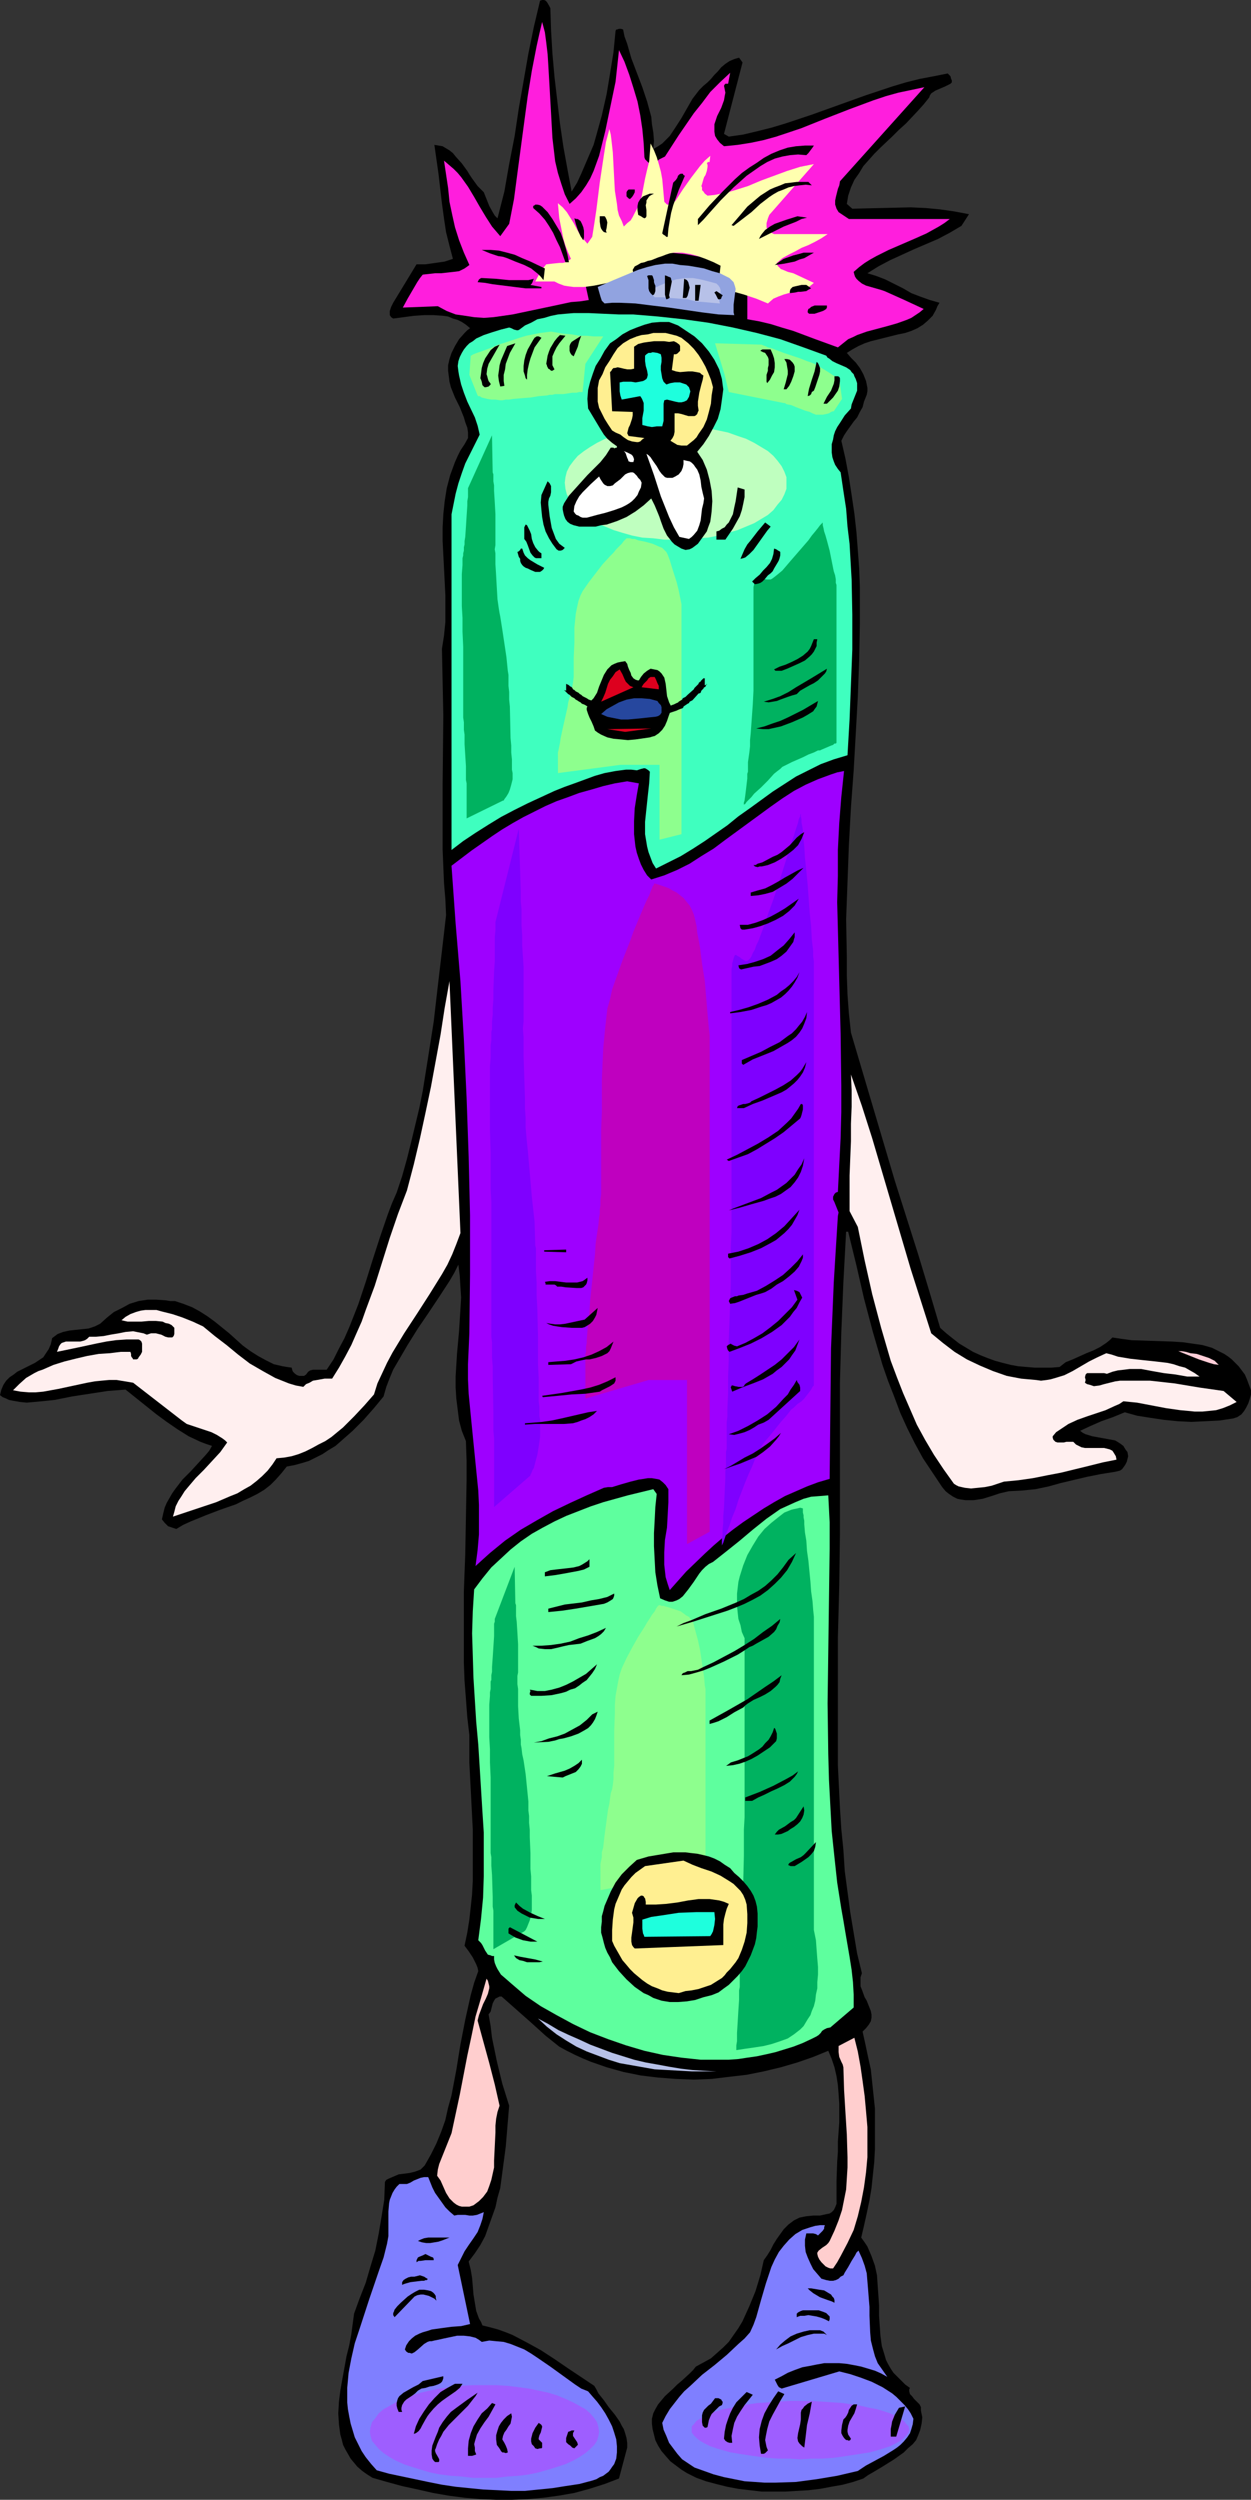 <?xml version="1.0" encoding="UTF-8" standalone="no"?>
<svg
   version="1.0"
   width="77.918mm"
   height="155.668mm"
   id="svg142"
   sodipodi:docname="Battery 2.wmf"
   xmlns:inkscape="http://www.inkscape.org/namespaces/inkscape"
   xmlns:sodipodi="http://sodipodi.sourceforge.net/DTD/sodipodi-0.dtd"
   xmlns="http://www.w3.org/2000/svg"
   xmlns:svg="http://www.w3.org/2000/svg">
  <rect width="100%" height="100%" fill="#333333" stroke="none"/>
  <sodipodi:namedview
     id="namedview142"
     pagecolor="#ffffff"
     bordercolor="#000000"
     borderopacity="0.25"
     inkscape:showpageshadow="2"
     inkscape:pageopacity="0.0"
     inkscape:pagecheckerboard="0"
     inkscape:deskcolor="#d1d1d1"
     inkscape:document-units="mm" />
  <defs
     id="defs1">
    <pattern
       id="WMFhbasepattern"
       patternUnits="userSpaceOnUse"
       width="6"
       height="6"
       x="0"
       y="0" />
  </defs>
  <path
     style="fill:#000000;fill-opacity:1;fill-rule:evenodd;stroke:none"
     d="m 290.295,333.847 -3.231,0.485 -3.231,0.162 -3.392,0.162 -3.231,-0.162 -3.231,-0.323 -3.231,-0.485 -3.069,-0.485 -2.908,-0.808 -2.746,1.131 -2.746,0.97 -2.585,1.131 -2.423,1.131 0.646,0.485 0.646,0.323 1.615,0.485 1.777,0.323 1.777,0.323 1.777,0.323 0.808,0.485 0.485,0.323 0.646,0.485 0.485,0.808 0.485,0.646 0.162,0.97 -0.323,1.293 -0.323,0.646 -0.323,0.485 -0.485,0.646 -0.485,0.323 -0.646,0.162 -0.808,0.162 -3.069,0.485 -3.231,0.646 -6.139,1.454 -2.908,0.808 -3.069,0.646 -3.231,0.323 -3.069,0.162 -2.1,0.485 -1.939,0.646 -2.1,0.646 -2.1,0.323 h -0.969 -0.969 l -1.131,-0.162 -0.808,-0.162 -0.969,-0.485 -0.969,-0.646 -0.808,-0.646 -0.808,-0.97 -2.262,-3.393 -2.262,-3.393 -1.939,-3.555 -1.777,-3.555 -1.615,-3.555 -1.454,-3.878 -1.454,-3.717 -1.292,-3.717 -1.131,-3.878 -1.131,-3.878 -2.1,-7.918 -1.777,-7.756 -1.939,-7.918 h -0.485 l -0.323,5.979 -0.323,5.979 -0.485,11.796 -0.323,11.796 v 11.796 23.754 l -0.162,12.119 -0.323,12.281 v 10.019 10.019 10.019 l 0.485,10.019 0.323,5.009 0.485,4.848 0.323,5.009 0.646,4.848 0.646,4.848 0.808,4.848 0.808,4.848 1.131,4.686 -0.323,0.97 v 0.97 1.131 l 0.323,0.808 0.646,1.778 0.485,0.808 0.323,0.808 0.646,1.616 0.162,0.808 v 0.808 l -0.162,0.808 -0.485,0.808 -0.646,0.808 -0.808,0.808 0.646,2.909 0.646,3.07 0.646,2.909 0.323,3.07 0.323,3.07 0.323,3.07 v 3.07 3.232 3.232 l -0.162,3.07 -0.323,3.07 -0.323,3.07 -0.485,2.909 -0.646,3.07 -0.646,2.909 -0.646,2.747 0.808,1.131 0.646,0.97 0.485,1.131 0.485,1.131 0.808,2.262 0.485,2.262 0.162,2.424 0.162,2.262 0.162,2.424 v 2.424 l 0.162,2.424 0.162,2.262 0.323,2.424 0.646,2.101 0.323,1.131 0.485,0.97 0.646,1.131 0.646,0.97 0.808,0.808 0.969,0.97 0.969,0.97 1.131,0.808 -0.162,0.323 v 0.485 l 0.162,0.646 0.485,0.485 0.485,0.646 0.646,0.646 0.646,0.646 0.323,0.646 v 0.323 0.485 l 0.323,1.616 -0.162,1.454 -0.323,1.454 -0.485,1.293 -0.485,1.131 -0.808,0.97 -1.131,0.97 -0.969,0.97 -2.262,1.616 -2.585,1.616 -2.423,1.454 -1.131,0.646 -1.131,0.808 -2.423,0.808 -2.423,0.646 -2.746,0.485 -2.585,0.485 -2.746,0.323 -2.746,0.162 -2.746,0.162 h -2.746 -2.746 l -2.746,-0.323 -2.746,-0.323 -2.585,-0.485 -2.585,-0.646 -2.423,-0.646 -2.262,-0.808 -2.262,-1.131 -1.292,-0.808 -1.292,-0.97 -1.292,-0.97 -1.131,-1.293 -0.969,-1.131 -0.808,-1.293 -0.646,-1.293 -0.323,-1.293 -0.323,-1.293 -0.162,-1.293 v -1.131 l 0.323,-1.293 0.485,-0.97 0.646,-1.131 0.808,-0.97 0.808,-0.97 1.939,-1.778 0.969,-0.97 0.969,-0.808 1.939,-1.778 0.808,-0.808 0.646,-0.808 1.777,-0.97 1.777,-0.97 1.454,-1.293 1.454,-1.293 1.292,-1.293 1.131,-1.616 1.131,-1.616 0.969,-1.616 0.808,-1.778 0.808,-1.778 1.454,-3.555 1.131,-3.717 0.808,-3.555 0.808,-1.131 0.808,-1.293 0.646,-1.293 0.808,-1.293 0.808,-1.131 0.808,-1.131 1.131,-1.131 1.292,-0.97 0.646,-0.323 0.646,-0.323 0.808,-0.162 0.808,-0.162 1.615,-0.162 h 1.615 l 1.454,-0.323 0.808,-0.162 0.485,-0.323 0.485,-0.485 0.323,-0.646 0.323,-0.808 v -0.97 -2.262 -2.262 l 0.162,-4.525 0.162,-2.262 v -2.424 l 0.323,-4.525 v -4.363 l -0.162,-2.262 -0.162,-2.101 -0.323,-2.101 -0.485,-2.101 -0.646,-1.939 -0.808,-1.939 -3.554,1.454 -3.716,1.293 -3.877,1.131 -4.039,0.97 -4.039,0.808 -4.2,0.485 -4.039,0.485 -4.2,0.162 -4.2,-0.162 -4.2,-0.323 -4.039,-0.485 -4.039,-0.808 -4.039,-1.131 -3.716,-1.293 -1.939,-0.808 -1.777,-0.808 -1.939,-0.97 -1.777,-0.97 -1.615,-1.293 -1.615,-1.293 -3.392,-3.07 -6.946,-6.14 h -0.485 l -0.323,0.162 -0.646,0.323 -0.323,0.485 -0.323,0.646 -0.323,1.293 -0.162,0.646 -0.485,0.646 0.485,2.747 0.323,2.747 1.131,5.494 1.292,5.332 1.615,5.171 -0.808,9.695 -0.646,4.848 -0.646,4.848 -0.646,2.262 -0.485,2.262 -0.808,2.262 -0.808,2.262 -0.808,2.262 -1.131,2.101 -1.292,1.939 -1.454,1.939 0.485,1.939 0.323,1.939 0.162,1.939 0.162,1.939 0.323,1.939 0.323,1.939 0.646,1.778 0.485,0.808 0.323,0.808 1.939,0.485 1.777,0.485 1.777,0.646 1.615,0.646 3.392,1.778 3.231,1.778 3.231,2.101 3.069,2.101 6.3,4.201 0.485,0.808 0.485,0.97 1.292,1.616 1.131,1.616 1.454,1.778 1.131,1.616 0.485,0.97 0.485,0.808 0.323,0.97 0.323,1.131 0.162,1.131 v 1.131 l -1.939,7.272 -3.392,1.293 -3.554,1.131 -3.554,0.97 -3.716,0.646 -3.554,0.485 -3.716,0.323 -3.716,0.162 h -3.716 l -3.716,-0.162 -3.716,-0.323 -3.716,-0.485 -3.716,-0.646 -3.554,-0.808 -3.716,-0.808 -3.554,-0.97 -3.392,-0.97 -1.292,-0.808 -1.131,-0.808 -1.131,-0.97 -0.808,-0.97 -0.808,-0.97 -0.646,-1.131 -0.646,-1.131 -0.485,-0.97 -0.323,-1.293 -0.323,-1.131 -0.323,-2.424 -0.162,-2.585 0.162,-2.747 0.323,-2.585 0.485,-2.747 0.969,-5.332 0.646,-2.585 0.485,-2.585 0.323,-2.424 0.323,-2.424 1.292,-3.555 1.454,-3.717 1.131,-3.878 1.131,-3.717 0.808,-4.04 0.646,-3.878 0.646,-4.04 0.162,-4.201 0.323,-0.485 0.646,-0.323 1.131,-0.485 1.131,-0.485 2.585,-0.323 1.292,-0.323 1.292,-0.485 0.485,-0.485 0.485,-0.485 1.454,-2.585 1.292,-2.585 1.131,-2.747 0.969,-2.747 0.646,-2.909 0.808,-2.909 1.131,-5.979 0.969,-5.979 1.131,-5.817 0.646,-2.909 0.646,-2.909 0.808,-2.909 0.969,-2.747 -0.162,-0.808 -0.323,-0.808 -0.808,-1.616 -0.969,-1.454 -0.969,-1.293 0.646,-3.07 0.485,-3.07 0.323,-2.909 0.323,-3.07 0.162,-3.07 v -3.07 -6.14 -3.07 l -0.162,-3.07 -0.323,-6.302 -0.323,-6.302 v -6.464 l -0.485,-4.201 -0.323,-4.363 -0.323,-4.201 -0.162,-4.201 v -8.403 -8.403 l 0.162,-4.363 0.162,-4.201 0.162,-8.726 0.162,-8.888 v -4.525 l -0.162,-4.686 -0.969,-2.424 -0.646,-2.424 -0.323,-2.585 -0.323,-2.585 -0.162,-2.585 v -2.585 l 0.323,-5.332 0.485,-5.333 0.323,-5.171 0.162,-2.747 -0.162,-2.585 -0.162,-2.585 -0.323,-2.585 -0.969,1.939 -1.131,1.939 -2.423,3.717 -2.585,3.878 -2.423,3.555 -2.423,3.878 -2.262,3.878 -1.131,1.939 -0.808,1.939 -0.808,2.101 -0.646,2.262 -2.262,2.747 -2.423,2.747 -2.585,2.585 -2.746,2.424 -1.292,1.131 -1.615,0.97 -1.454,0.97 -1.615,0.808 -1.615,0.808 -1.615,0.485 -1.777,0.485 -1.777,0.323 -1.292,1.616 -1.292,1.454 -1.292,1.293 -1.454,1.131 -1.615,0.97 -1.615,0.808 -1.777,0.808 -1.615,0.808 -3.716,1.293 -3.392,1.293 -3.554,1.454 -1.777,0.808 -1.615,0.97 -0.485,-0.162 -0.485,-0.162 -0.969,-0.323 -0.808,-0.808 -0.646,-0.808 0.323,-1.454 0.323,-1.293 0.485,-1.131 0.646,-1.131 0.646,-1.131 0.808,-1.131 1.615,-2.101 1.939,-1.939 1.777,-1.939 1.777,-1.939 0.808,-0.97 0.646,-1.131 -1.454,-0.485 -1.292,-0.485 -2.746,-1.293 -2.585,-1.616 -2.585,-1.778 -2.423,-1.778 -2.423,-1.939 -4.846,-3.878 -4.2,0.323 -4.2,0.646 -4.2,0.646 -4.039,0.808 -1.454,0.162 -1.615,0.162 -1.777,0.162 -1.777,0.162 -1.615,-0.162 L 2.908,329.646 2.1,329.484 1.454,329.161 0.646,328.838 0,328.353 l 0.323,-1.293 0.485,-1.131 0.646,-0.97 0.808,-0.808 0.969,-0.646 0.808,-0.646 4.2,-2.101 0.969,-0.646 0.969,-0.646 0.646,-0.97 0.646,-0.97 0.485,-1.131 0.323,-1.454 0.646,-0.485 0.646,-0.485 1.292,-0.485 1.454,-0.323 1.454,-0.162 3.069,-0.323 1.454,-0.485 1.292,-0.646 1.615,-1.454 1.615,-1.293 1.939,-0.97 1.777,-0.97 2.1,-0.646 2.1,-0.323 h 2.1 l 2.262,0.162 0.969,0.162 h 1.131 l 1.939,0.646 2.1,0.808 1.777,0.97 1.777,1.131 1.777,1.293 3.392,2.747 3.231,2.909 1.777,1.293 1.777,1.131 1.777,0.97 1.939,0.97 2.1,0.485 0.969,0.162 1.131,0.162 0.162,0.646 0.162,0.323 0.485,0.485 0.485,0.323 0.485,0.162 h 0.646 0.485 l 0.485,-0.323 0.485,-0.646 0.485,-0.323 0.646,-0.162 h 0.646 1.292 1.292 l 1.615,-2.424 1.292,-2.585 1.292,-2.424 1.131,-2.585 2.1,-5.332 1.777,-5.333 1.615,-5.171 1.777,-5.494 1.777,-5.171 0.969,-2.585 1.131,-2.585 1.292,-3.878 1.131,-4.04 0.969,-3.878 0.969,-4.04 0.969,-4.04 0.808,-4.04 1.292,-8.08 1.292,-8.241 0.969,-8.403 0.969,-8.241 0.969,-8.403 -0.162,-3.717 -0.323,-3.878 -0.323,-7.756 v -7.756 -7.918 l 0.162,-15.998 -0.162,-7.918 -0.162,-7.756 0.485,-3.07 0.323,-3.232 v -3.232 -3.07 l -0.323,-6.464 -0.323,-6.302 v -3.232 l 0.162,-3.07 0.323,-3.07 0.485,-3.07 0.808,-3.07 1.131,-3.07 0.646,-1.454 0.646,-1.293 0.969,-1.454 0.808,-1.454 v -1.293 l -0.162,-1.131 -0.485,-1.293 -0.323,-1.131 -0.969,-2.424 -1.131,-2.262 -0.969,-2.424 -0.323,-1.293 -0.162,-1.293 -0.162,-1.293 v -1.293 l 0.323,-1.454 0.485,-1.454 0.808,-1.616 0.969,-1.616 1.292,-1.454 0.646,-0.646 0.646,-0.485 -0.969,-0.808 -0.969,-0.646 -0.969,-0.485 -1.131,-0.323 -1.131,-0.485 -1.131,-0.162 -2.262,-0.162 h -2.262 l -2.423,0.162 -4.846,0.646 -0.485,-0.323 -0.323,-0.485 V 73.686 73.201 l 0.323,-0.97 0.485,-0.97 5.493,-9.049 h 2.1 l 2.262,-0.323 2.262,-0.323 1.939,-0.646 -0.808,-3.07 -0.808,-3.232 -0.485,-3.232 -0.485,-3.555 -0.808,-6.948 -0.969,-6.787 0.969,0.162 0.969,0.162 0.808,0.485 0.808,0.485 0.808,0.646 0.646,0.808 1.454,1.616 1.292,1.778 0.485,0.808 0.646,0.97 1.292,1.778 1.454,1.454 0.646,1.616 0.646,1.616 0.808,1.454 0.485,0.808 0.646,0.646 1.615,-6.302 1.131,-6.464 1.292,-6.625 0.969,-6.464 1.131,-6.464 1.131,-6.464 1.292,-6.302 1.454,-6.14 L 127.62,0 h 0.485 l 0.323,0.162 0.323,0.323 0.485,0.808 0.323,0.646 0.162,5.171 0.323,5.494 0.485,5.494 0.646,5.494 0.646,5.494 0.808,5.494 0.969,5.333 0.969,5.171 1.292,-2.101 0.969,-2.101 0.969,-2.262 0.969,-2.262 0.969,-2.262 0.646,-2.262 1.292,-4.686 1.131,-5.009 0.808,-4.848 0.808,-5.009 0.485,-5.009 0.162,-0.323 h 0.162 l 0.485,-0.162 h 0.485 l 0.485,0.162 0.323,1.616 0.646,1.778 0.969,3.393 1.292,3.393 1.292,3.393 1.131,3.393 0.485,1.778 0.485,1.778 0.162,1.778 0.323,1.939 0.162,1.939 -0.162,1.939 1.131,-0.646 0.969,-0.646 0.808,-0.808 0.969,-0.97 1.292,-1.939 1.454,-2.262 1.292,-2.262 1.292,-2.262 1.615,-2.101 0.969,-0.97 0.969,-0.808 0.808,-0.808 0.808,-0.97 0.808,-0.808 0.808,-0.97 0.969,-0.808 0.969,-0.646 1.131,-0.485 1.131,-0.323 0.808,1.131 -4.362,16.805 1.131,0.646 3.392,-0.485 3.392,-0.808 3.231,-0.808 3.231,-0.97 6.3,-2.101 6.3,-2.262 6.3,-2.262 6.3,-2.101 3.231,-0.97 3.231,-0.808 3.392,-0.646 3.231,-0.646 0.646,0.646 0.162,0.646 0.162,0.323 v 0.485 l -0.323,0.323 -0.323,0.162 -0.969,0.485 -2.262,0.97 -0.969,0.646 -0.323,0.485 -0.162,0.485 -1.292,1.616 -1.454,1.616 -2.746,2.909 -1.615,1.454 -1.454,1.454 -2.908,2.747 -1.454,1.454 -1.292,1.454 -1.292,1.454 -0.969,1.616 -1.131,1.616 -0.808,1.778 -0.646,1.939 -0.323,1.939 1.292,1.131 6.785,-0.162 6.946,-0.162 3.554,0.162 3.392,0.323 3.392,0.485 3.392,0.646 -1.777,2.747 -2.746,1.616 -2.746,1.454 -5.654,2.424 -5.654,2.585 -2.746,1.454 -2.585,1.616 2.1,0.646 2.1,0.808 4.2,2.101 1.939,1.131 2.1,0.808 2.262,0.808 2.262,0.646 -0.485,0.808 -0.323,0.808 -0.808,1.454 -1.131,1.131 -1.131,0.97 -1.292,0.808 -1.454,0.646 -1.454,0.485 -1.615,0.323 -3.231,0.808 -3.231,0.808 -1.454,0.485 -1.454,0.646 -1.454,0.808 -1.292,0.808 0.969,1.131 1.131,1.131 0.969,1.293 0.808,1.454 0.646,1.616 0.162,0.808 0.162,0.808 v 0.808 l -0.162,0.808 -0.323,0.808 -0.323,0.808 -0.323,1.293 -0.646,1.131 -0.646,1.293 -0.808,0.97 -0.808,1.131 -0.808,1.131 -0.646,0.97 -0.646,1.293 0.969,4.201 0.808,4.363 0.646,4.201 0.646,4.363 0.485,4.363 0.323,4.201 0.323,4.363 0.162,4.363 v 8.564 l -0.162,8.564 -0.323,8.726 -0.485,8.726 -0.485,8.564 -0.646,8.726 -0.485,8.888 -0.323,8.726 -0.323,8.726 0.162,8.888 v 4.363 l 0.162,4.525 0.323,4.363 0.485,4.525 5.169,17.452 5.169,17.452 5.492,17.29 2.585,8.564 2.585,8.726 1.454,1.293 1.615,1.293 1.454,1.131 1.615,0.97 1.615,0.97 1.777,0.808 1.615,0.646 1.777,0.646 1.777,0.485 1.939,0.485 1.777,0.323 1.939,0.162 1.939,0.162 h 1.939 1.939 l 1.939,-0.162 1.454,-1.131 1.615,-0.646 3.231,-1.454 1.615,-0.646 1.615,-0.808 1.454,-0.97 0.808,-0.646 0.646,-0.646 2.1,0.323 2.423,0.323 4.846,0.162 4.846,0.162 2.423,0.162 2.262,0.323 2.262,0.323 2.262,0.646 1.939,0.97 0.969,0.485 0.969,0.646 0.808,0.646 0.808,0.808 0.808,0.808 1.454,1.939 0.485,1.131 0.485,1.293 0.485,1.293 v 0.97 l -0.323,1.131 -0.323,0.97 -0.485,0.97 -0.485,0.808 -0.646,0.808 -0.969,0.646 z"
     id="path1" />
  <path
     style="fill:#ffefef;fill-opacity:1;fill-rule:evenodd;stroke:none"
     d="m 264.448,329.807 -0.969,0.646 -1.131,0.485 -2.1,0.97 -4.362,1.454 -2.262,0.808 -2.1,0.97 -0.969,0.646 -0.969,0.646 -0.969,0.646 -0.808,0.97 v 0.323 l 0.162,0.485 0.162,0.162 0.323,0.323 0.485,0.162 h 0.646 0.808 l 0.646,-0.162 h 0.808 0.808 l 0.646,0.646 0.646,0.323 0.646,0.323 0.808,0.162 h 1.615 0.808 2.1 l 0.646,0.162 0.646,0.162 0.646,0.323 0.323,0.485 0.485,0.808 0.162,0.808 -3.231,0.646 -3.231,0.808 -6.623,1.616 -3.392,0.646 -3.231,0.646 -3.392,0.485 -3.392,0.323 -1.454,0.485 -1.454,0.485 -1.615,0.323 -1.615,0.162 -1.615,0.162 -1.454,-0.162 -1.454,-0.323 -0.646,-0.323 -0.485,-0.323 -2.423,-3.393 -2.262,-3.393 -2.1,-3.555 -1.939,-3.555 -1.615,-3.717 -1.615,-3.717 -1.454,-3.717 -1.454,-3.878 -1.131,-3.878 -1.131,-3.878 -2.1,-7.918 -1.777,-7.918 -1.615,-7.918 -1.939,-3.717 V 276.644 l 0.323,-8.08 v -4.04 l 0.162,-4.04 v -3.878 l -0.162,-3.717 2.585,7.433 2.423,7.595 9.046,30.702 2.423,7.595 2.423,7.595 2.746,2.262 2.746,2.101 2.908,1.778 3.069,1.454 3.069,1.293 3.231,1.131 3.392,0.646 1.777,0.162 1.777,0.162 1.131,0.162 1.292,-0.162 0.969,-0.162 1.131,-0.323 2.1,-0.646 1.939,-0.97 3.877,-2.262 1.939,-0.97 2.1,-0.97 1.292,0.323 1.454,0.485 2.908,0.485 2.908,0.323 3.069,0.323 2.746,0.323 1.454,0.323 1.454,0.485 1.292,0.323 1.131,0.646 1.131,0.646 1.131,0.808 h -1.454 -1.454 l -2.746,-0.485 -2.746,-0.323 -2.746,-0.485 -2.585,-0.485 h -1.454 -1.292 l -1.292,0.162 -1.454,0.162 -1.292,0.323 -1.292,0.485 -0.646,-0.162 h -0.646 -2.1 -0.646 -0.646 l -0.162,0.162 -0.162,0.162 -0.162,0.646 0.162,0.646 -0.162,0.646 0.485,0.323 0.646,0.162 0.485,0.162 0.485,0.162 1.292,-0.162 1.131,-0.323 1.292,-0.323 1.292,-0.323 1.131,-0.162 h 1.292 2.908 2.908 l 2.908,0.323 2.908,0.323 5.816,0.97 5.654,0.808 3.069,2.585 -1.615,0.808 -1.615,0.646 -1.615,0.485 -1.615,0.162 -1.615,0.162 h -1.777 l -1.615,-0.162 -1.777,-0.162 -3.392,-0.485 -3.392,-0.646 -3.392,-0.646 z"
     id="path2" />
  <path
     style="fill:#ffced8;fill-opacity:1;fill-rule:evenodd;stroke:none"
     d="m 277.371,318.011 h 0.323 0.485 l 0.969,0.162 1.131,0.323 1.454,0.162 1.454,0.485 1.454,0.485 1.292,0.646 0.485,0.485 0.485,0.485 -1.131,-0.162 -1.131,-0.323 -2.423,-0.808 -2.423,-0.97 z"
     id="path3" />
  <path
     style="fill:#ff1edd;fill-opacity:1;fill-rule:evenodd;stroke:none"
     d="m 200.961,63.99 0.162,0.646 0.162,0.485 0.323,0.485 0.485,0.485 0.808,0.646 0.969,0.485 2.262,0.646 1.131,0.323 0.969,0.323 4.685,2.101 4.523,2.101 -0.969,0.808 -0.969,0.646 -0.969,0.646 -1.131,0.485 -2.262,0.808 -2.262,0.646 -2.423,0.646 -2.423,0.646 -2.262,0.808 -0.969,0.485 -1.131,0.485 -2.423,1.939 -5.331,-1.939 -5.169,-1.939 -2.746,-0.808 -2.585,-0.808 -2.746,-0.646 -2.746,-0.485 V 73.686 70.292 67.868 l 0.162,-1.131 0.162,-1.293 -3.069,-1.778 -3.231,-1.454 -1.777,-0.646 -1.615,-0.646 -1.777,-0.485 -1.777,-0.323 -1.777,-0.323 -1.777,-0.162 -1.777,-0.162 -1.777,0.162 -1.777,0.323 -1.777,0.323 -1.777,0.646 -1.615,0.646 -1.454,0.808 -1.454,0.485 -3.069,0.808 -1.615,0.485 -1.292,0.646 -0.646,0.323 -0.646,0.646 -0.485,0.485 -0.485,0.646 0.808,3.717 -2.1,0.323 -2.1,0.162 -4.523,0.97 -9.208,1.939 -2.262,0.323 -2.262,0.323 -2.262,0.162 -2.262,-0.162 -2.1,-0.323 -2.262,-0.323 -2.1,-0.808 -2.1,-1.131 -8.239,0.323 1.131,-2.101 1.131,-1.939 1.131,-1.939 0.646,-0.97 0.646,-0.808 1.454,-0.162 1.454,-0.162 h 1.454 l 1.454,-0.162 1.454,-0.162 1.292,-0.162 1.292,-0.646 1.131,-0.808 -1.292,-2.909 -1.131,-2.909 -0.969,-3.07 -0.646,-2.909 -0.646,-3.07 -0.323,-3.232 -0.969,-6.464 1.131,0.97 1.131,0.97 0.969,0.97 0.808,0.97 1.615,2.262 1.454,2.424 1.292,2.262 1.454,2.424 1.454,2.262 0.969,1.131 0.969,1.131 2.1,-2.909 1.131,-5.817 0.808,-6.14 1.615,-12.119 0.808,-5.979 0.969,-5.979 1.131,-5.817 0.646,-2.909 0.646,-2.747 0.646,2.424 0.323,2.424 0.323,2.747 0.162,2.585 0.323,5.656 0.323,5.656 0.323,5.817 0.323,2.747 0.323,2.747 0.646,2.747 0.808,2.585 0.808,2.424 1.131,2.262 1.454,-1.293 1.292,-1.454 1.131,-1.616 0.969,-1.616 0.808,-1.778 0.646,-1.778 0.646,-1.778 0.485,-1.939 0.969,-3.878 0.808,-3.878 0.808,-3.878 0.808,-3.878 0.808,-7.433 1.292,2.747 1.131,3.07 0.969,3.07 0.969,3.232 0.646,3.232 0.485,3.232 0.323,3.393 0.162,3.232 0.162,0.485 0.323,0.323 0.323,0.323 0.162,0.162 0.646,0.162 0.646,-0.162 0.646,-0.323 0.646,-0.485 0.646,-0.323 0.646,-0.323 3.231,-5.009 3.554,-5.171 1.939,-2.424 1.939,-2.585 2.262,-2.262 2.423,-2.262 -0.485,2.585 h -0.323 -0.323 l -0.162,0.162 -0.162,0.323 0.162,0.808 0.162,0.808 -0.162,0.808 -0.162,0.97 -0.646,1.778 -0.969,1.939 -0.323,0.97 -0.323,0.97 v 0.808 0.97 l 0.162,0.97 0.485,0.808 0.646,0.808 0.969,0.808 3.231,-0.323 3.069,-0.485 3.069,-0.646 2.908,-0.808 2.908,-0.97 2.908,-0.97 5.654,-2.262 5.816,-2.262 5.654,-2.101 2.908,-0.97 2.908,-0.808 3.069,-0.646 3.069,-0.646 -19.87,22.138 -0.162,0.97 -0.323,0.808 -0.485,1.939 -0.162,0.808 v 0.97 l 0.323,0.97 0.485,0.808 2.423,1.616 h 23.747 l -1.292,0.97 -1.292,0.808 -2.908,1.616 -2.908,1.293 -5.977,2.585 -2.908,1.454 -1.454,0.808 -1.292,0.808 -1.292,0.97 z"
     id="path4" />
  <path
     style="fill:#ffffaf;fill-opacity:1;fill-rule:evenodd;stroke:none"
     d="m 182.868,61.889 0.162,0.646 0.323,0.323 0.485,0.485 0.485,0.162 1.131,0.485 1.292,0.323 2.423,1.131 2.423,1.131 -0.969,0.808 -1.292,0.485 -1.131,0.485 -1.292,0.323 -1.292,0.323 -1.131,0.323 -1.292,0.485 -1.131,0.485 -1.292,1.131 -2.746,-1.131 -2.908,-0.97 -2.908,-0.808 -1.454,-0.485 -1.454,-0.162 v -1.454 l 0.162,-2.424 0.162,-1.454 -1.615,-0.808 -1.939,-0.808 -1.777,-0.646 -1.777,-0.485 -1.939,-0.323 h -1.939 l -0.969,0.162 -0.969,0.323 -0.808,0.323 -0.969,0.323 -0.808,0.323 -0.808,0.323 -0.808,0.162 -0.808,0.323 -0.808,0.162 -0.808,0.485 -0.646,0.323 -0.485,0.808 0.323,1.939 -2.262,0.323 -2.262,0.485 -4.846,0.97 -2.423,0.323 h -1.292 -1.131 l -1.292,-0.162 -0.969,-0.162 -1.292,-0.485 -0.969,-0.485 h -4.523 l 1.131,-2.101 0.646,-0.97 0.808,-0.97 1.454,-0.162 1.615,-0.162 h 0.808 l 0.646,-0.162 0.646,-0.323 0.646,-0.485 -0.646,-1.454 -0.646,-1.616 -0.485,-1.616 -0.323,-1.616 -0.646,-3.232 -0.162,-1.778 -0.162,-1.778 1.131,0.97 0.969,1.131 0.808,1.293 0.808,1.293 1.292,2.424 0.969,1.293 0.969,1.131 1.131,-1.616 0.485,-3.07 0.485,-3.232 0.808,-6.464 0.485,-3.232 0.485,-3.232 0.485,-3.07 0.808,-3.07 0.323,1.293 0.162,1.293 0.323,2.909 0.162,3.07 0.162,3.07 0.162,2.909 0.485,3.07 0.162,1.454 0.323,1.293 0.646,1.293 0.485,1.293 0.808,-0.808 0.808,-0.646 0.485,-0.808 0.485,-0.97 0.969,-1.778 0.646,-2.101 0.808,-4.201 0.485,-2.101 0.485,-1.939 0.323,-4.201 0.808,1.616 0.646,1.616 0.485,1.616 0.485,1.778 0.323,1.778 0.162,1.778 0.323,3.555 0.323,0.323 0.323,0.323 h 0.323 l 0.323,-0.162 0.646,-0.323 0.646,-0.323 1.777,-2.747 1.939,-2.747 2.1,-2.747 1.131,-1.293 1.292,-1.131 -0.162,1.454 h -0.485 v 0.162 l -0.162,0.162 0.162,0.323 v 0.485 l -0.162,0.97 -0.323,0.97 -0.323,0.485 -0.162,0.485 -0.323,1.131 -0.162,0.485 0.162,0.323 v 0.646 l 0.323,0.323 0.323,0.485 0.646,0.485 1.615,-0.162 1.615,-0.323 1.615,-0.323 1.615,-0.485 3.069,-0.97 3.069,-1.293 6.139,-2.262 3.069,-0.97 1.615,-0.323 1.615,-0.323 -10.5,11.958 -0.323,0.808 -0.323,1.131 v 0.485 0.485 l 0.162,0.485 0.323,0.485 1.292,0.646 h 12.6 l -1.454,0.97 -1.454,0.808 -1.615,0.808 -1.615,0.646 -1.454,0.808 -1.615,0.808 -1.454,0.808 z"
     id="path5" />
  <path
     style="fill:#7f7fff;fill-opacity:1;fill-rule:evenodd;stroke:none"
     d="m 201.93,581.566 -4.846,1.131 -4.846,0.808 -4.846,0.646 -4.846,0.162 h -2.585 l -2.262,-0.162 -2.423,-0.162 -2.423,-0.485 -2.423,-0.485 -2.423,-0.646 -2.262,-0.808 -2.262,-0.808 -1.454,-0.97 -1.454,-0.97 -1.131,-1.293 -0.969,-1.293 -0.969,-1.293 -0.646,-1.616 -0.646,-1.454 -0.323,-1.616 0.808,-1.616 0.969,-1.616 1.131,-1.454 1.131,-1.454 1.131,-1.293 1.454,-1.293 2.746,-2.585 2.908,-2.262 2.908,-2.424 2.746,-2.585 1.454,-1.293 1.292,-1.454 0.808,-1.778 0.646,-1.778 1.131,-4.04 1.131,-3.878 0.646,-1.939 0.646,-1.939 0.808,-1.778 0.969,-1.778 1.131,-1.454 1.292,-1.454 1.454,-1.293 1.615,-0.97 0.969,-0.323 0.969,-0.323 1.131,-0.323 1.131,-0.162 h 1.131 l -0.162,0.485 v 0.323 l -0.323,0.485 -0.323,0.323 -0.162,0.162 -0.646,0.646 -0.485,-0.323 -0.646,-0.162 h -0.808 -0.808 l -0.323,1.454 v 1.454 l 0.162,1.454 0.485,1.293 0.646,1.454 0.646,1.293 0.969,1.131 0.969,1.131 1.131,0.323 0.808,0.162 h 0.808 l 0.646,-0.162 0.646,-0.323 0.485,-0.485 0.646,-0.323 0.323,-0.646 0.808,-1.293 0.808,-1.454 0.808,-1.293 0.323,-0.646 0.485,-0.485 0.808,1.778 0.646,1.778 0.485,1.778 0.162,1.939 0.162,1.939 0.162,2.101 0.162,1.939 v 2.101 l 0.162,3.878 0.162,1.939 0.485,1.939 0.485,1.778 0.646,1.616 1.131,1.616 1.131,1.616 -1.454,-0.808 -1.454,-0.646 -1.615,-0.485 -1.615,-0.485 -1.615,-0.323 -1.777,-0.323 -1.777,-0.162 h -1.777 -1.777 l -1.777,0.323 -1.615,0.323 -1.777,0.323 -1.777,0.646 -1.615,0.646 -1.454,0.808 -1.615,0.808 0.323,0.646 0.162,0.323 0.162,0.323 0.323,0.485 0.323,0.162 0.323,0.162 13.57,-4.04 2.585,0.646 2.423,0.808 2.585,0.97 2.585,1.293 2.262,1.454 0.969,0.808 0.969,0.97 0.969,0.97 0.808,0.97 0.646,0.97 0.646,1.293 -0.162,1.293 -0.323,1.131 -0.323,0.97 -0.646,0.97 -0.808,0.97 -0.808,0.808 -0.808,0.646 -0.969,0.646 -2.1,1.293 -4.2,2.262 z"
     id="path6" />
  <path
     style="fill:#9e5eff;fill-opacity:1;fill-rule:evenodd;stroke:none"
     d="m 188.361,565.084 h 2.585 l 2.585,0.162 2.423,0.162 2.423,0.162 2.1,0.323 2.1,0.323 2.1,0.485 1.777,0.323 1.615,0.485 1.454,0.485 1.292,0.646 1.131,0.646 0.808,0.485 0.646,0.808 0.485,0.485 0.162,0.808 -0.162,0.646 -0.485,0.646 -0.646,0.646 -0.808,0.646 -1.131,0.646 -1.292,0.646 -1.454,0.485 -1.615,0.485 -1.777,0.485 -2.1,0.323 -2.1,0.323 -2.1,0.323 -2.423,0.323 -2.423,0.162 h -2.585 l -2.585,0.162 -2.585,-0.162 h -2.585 l -2.423,-0.162 -2.423,-0.323 -2.262,-0.323 -2.1,-0.323 -1.939,-0.323 -1.777,-0.485 -1.615,-0.485 -1.454,-0.485 -1.292,-0.646 -1.131,-0.646 -0.808,-0.646 -0.646,-0.646 -0.485,-0.646 v -0.646 -0.808 l 0.485,-0.485 0.646,-0.808 0.808,-0.485 1.131,-0.646 1.292,-0.646 1.454,-0.485 1.615,-0.485 1.777,-0.323 1.939,-0.485 2.1,-0.323 2.262,-0.323 2.423,-0.162 2.423,-0.162 2.585,-0.162 z"
     id="path7" />
  <path
     style="fill:#000000;fill-opacity:1;fill-rule:evenodd;stroke:none"
     d="m 209.684,573.487 v -0.97 -0.808 l 0.162,-0.808 0.162,-0.97 0.646,-1.616 0.969,-1.616 1.454,-0.323 -2.1,7.11 z"
     id="path8" />
  <path
     style="fill:#3fffbf;fill-opacity:1;fill-rule:evenodd;stroke:none"
     d="m 197.892,111.175 0.646,4.363 0.646,4.201 0.323,4.201 0.485,4.04 0.485,8.403 0.162,8.241 v 8.241 l -0.323,8.241 -0.323,8.241 -0.485,8.403 -3.231,0.97 -3.069,1.131 -2.908,1.454 -2.908,1.454 -2.746,1.778 -2.746,1.778 -5.331,3.878 -2.746,1.939 -2.585,2.101 -5.331,3.717 -2.746,1.778 -2.908,1.778 -2.908,1.454 -2.908,1.454 -0.808,-1.293 -0.485,-1.293 -0.485,-1.293 -0.323,-1.293 -0.485,-2.909 v -2.909 l 0.323,-3.07 0.323,-3.07 0.323,-2.909 0.162,-2.747 -0.323,-0.323 -0.485,-0.323 -0.323,-0.162 h -0.323 l -0.646,0.162 -0.969,0.323 -1.292,-0.162 h -1.292 l -2.423,0.323 -2.585,0.485 -2.262,0.646 -4.846,1.778 -2.262,0.808 -2.423,0.97 -6.3,2.909 -3.231,1.616 -3.069,1.616 -2.908,1.778 -3.069,1.939 -2.908,1.939 -2.746,2.101 v -79.018 l 0.485,-2.424 0.485,-2.424 0.646,-2.424 0.808,-2.424 0.808,-2.262 1.131,-2.262 1.131,-2.262 1.131,-2.262 -0.485,-2.101 -0.646,-1.939 -1.777,-3.717 -0.808,-2.101 -0.646,-1.939 -0.485,-2.101 -0.162,-0.97 -0.162,-1.293 0.162,-1.131 0.323,-0.97 0.485,-0.97 0.485,-0.808 0.646,-0.808 0.646,-0.646 0.808,-0.485 0.808,-0.646 1.777,-0.808 1.939,-0.646 2.1,-0.646 1.939,-0.485 0.485,0.162 0.323,0.162 0.323,0.162 0.646,0.162 h 0.323 l 0.323,-0.162 1.292,-0.97 1.454,-0.646 1.454,-0.808 1.615,-0.323 1.615,-0.485 1.615,-0.323 1.777,-0.162 1.939,-0.162 h 3.554 l 3.554,0.162 3.554,0.162 h 3.392 l 5.816,0.485 5.977,0.646 5.816,0.808 5.816,1.131 5.654,1.293 5.492,1.454 5.492,1.939 5.331,1.939 0.323,0.485 0.323,0.162 0.808,0.646 0.969,0.485 1.131,0.485 1.131,0.485 0.969,0.646 0.323,0.485 0.485,0.485 0.162,0.485 0.323,0.646 0.323,0.97 v 0.808 0.97 l -0.323,0.808 -0.646,1.616 -0.323,0.808 -0.162,0.97 -1.454,1.616 -1.131,1.778 -0.646,0.97 -0.485,0.97 -0.323,0.97 -0.162,0.97 -0.323,1.131 v 0.97 0.97 l 0.162,1.131 0.323,0.97 0.323,0.808 0.646,0.97 z"
     id="path9" />
  <path
     style="fill:#8eff8e;fill-opacity:1;fill-rule:evenodd;stroke:none"
     d="m 131.335,177.427 v 0 -0.323 l 0.162,-0.646 0.162,-0.808 0.162,-0.808 0.162,-1.131 0.485,-2.262 1.131,-5.009 0.162,-1.131 0.323,-1.131 0.323,-0.808 0.162,-0.808 0.162,-0.97 0.162,-0.97 0.162,-1.293 v -1.454 -3.07 l 0.162,-3.555 v -3.555 l 0.162,-1.616 0.162,-1.616 0.323,-1.616 0.323,-1.454 0.485,-1.293 0.485,-0.97 1.454,-2.101 1.615,-2.101 1.615,-2.101 1.777,-1.939 0.808,-0.808 0.646,-0.808 0.646,-0.646 0.646,-0.646 0.485,-0.646 0.323,-0.323 0.323,-0.323 v 0 h 0.162 0.162 0.485 l 0.485,0.162 h 0.646 l 0.808,0.323 1.615,0.323 1.777,0.485 1.454,0.646 0.808,0.323 0.485,0.485 0.485,0.485 0.323,0.646 0.485,1.293 0.485,1.616 1.131,3.555 0.485,1.939 0.323,1.616 0.323,1.616 v 1.454 24.562 28.117 l -5.169,1.293 v -17.613 h -9.208 l -14.701,1.939 z"
     id="path10" />
  <path
     style="fill:#000000;fill-opacity:1;fill-rule:evenodd;stroke:none"
     d="m 133.274,162.561 -0.485,-0.162 0.323,0.323 0.162,0.162 0.162,0.162 0.323,0.323 0.323,0.162 0.485,0.485 0.323,0.162 0.323,0.162 0.323,0.323 0.323,0.162 0.485,0.323 0.323,0.162 0.323,0.323 0.485,0.162 0.323,0.162 0.485,0.323 0.485,0.162 0.485,0.162 0.485,0.162 0.323,0.323 0.646,0.162 0.485,0.162 h 0.485 l 1.131,0.323 v 0.162 l 0.323,-1.616 v 0 l -0.969,-0.323 -0.646,-0.162 -0.323,-0.162 -0.485,-0.162 -0.485,-0.162 -0.323,-0.162 -0.485,-0.162 -0.323,-0.162 -0.485,-0.162 -0.485,-0.323 -0.323,-0.162 -0.323,-0.162 -0.323,-0.162 -0.323,-0.323 -0.323,-0.162 -0.323,-0.323 -0.323,-0.162 -0.323,-0.162 -0.323,-0.323 -0.323,-0.162 -0.162,-0.323 -0.162,-0.162 -0.162,-0.162 h -0.162 l -0.323,-0.323 -0.646,-0.323 z"
     id="path11" />
  <path
     style="fill:#000000;fill-opacity:1;fill-rule:evenodd;stroke:none"
     d="m 142.805,167.893 h 0.646 0.485 l 0.485,0.162 h 0.646 0.485 l 0.646,0.162 h 0.485 l 0.646,0.162 h 1.292 l 1.131,0.162 h 2.585 l 0.485,-0.162 h 0.646 0.485 l 1.131,-0.162 h 0.646 l 0.485,-0.162 h 0.485 l 0.646,-0.162 0.969,-0.323 0.485,-0.162 0.485,-0.162 0.323,-0.162 0.808,-0.323 h 0.162 l -0.808,-1.454 v 0 l -0.485,0.162 -0.323,0.162 -0.323,0.162 -0.485,0.162 -0.323,0.162 -0.808,0.162 -0.485,0.162 h -0.485 l -0.646,0.162 h -0.485 l -1.131,0.162 h -0.485 -0.646 l -0.485,0.162 H 149.913 l -1.292,-0.162 h -1.131 l -0.646,-0.162 h -0.485 l -0.646,-0.162 h -0.485 -0.646 l -0.485,-0.162 h -0.485 -0.646 0.162 z"
     id="path12" />
  <path
     style="fill:#000000;fill-opacity:1;fill-rule:evenodd;stroke:none"
     d="m 160.575,166.762 0.323,-0.323 v -0.162 l 0.485,-0.323 0.485,-0.323 0.323,-0.162 0.162,-0.323 0.323,-0.162 0.323,-0.162 1.454,-1.616 h 0.162 l 0.323,-0.162 0.162,-0.485 0.323,-0.323 0.162,-0.162 0.162,-0.323 v 0 h 0.162 l 0.162,-0.162 0.162,-0.323 v -0.162 h 0.162 v -0.162 l -0.323,0.323 h -0.162 v 0 -1.616 0 h -0.323 l -0.485,0.485 v 0 l -0.162,0.162 v 0.162 h -0.162 l -0.323,0.323 v 0.162 l -0.162,0.162 -0.162,0.162 -0.323,0.323 -0.162,0.162 -0.162,0.162 -0.162,0.323 -1.454,1.293 -0.162,0.162 -0.323,0.323 -0.323,0.162 -0.323,0.162 -0.162,0.323 -0.808,0.485 -0.323,0.485 0.162,-0.323 z"
     id="path13" />
  <path
     style="fill:#00b260;fill-opacity:1;fill-rule:evenodd;stroke:none"
     d="m 193.53,122.971 v 0.162 l -0.162,0.162 -0.323,0.323 -0.485,0.646 -0.646,0.808 -0.808,0.97 -0.808,1.131 -2.1,2.424 -2.1,2.424 -0.969,1.131 -0.969,1.131 -0.969,0.808 -0.808,0.646 -0.646,0.485 -0.323,0.162 h -0.162 -0.808 l -0.808,-0.162 -0.646,-0.162 -0.485,-0.162 -0.485,0.162 -0.162,0.162 -0.162,0.323 -0.162,0.323 v 0.646 l -0.162,0.646 v 0.97 20.36 1.454 1.616 l -0.162,3.232 -0.485,6.787 -0.162,1.616 v 1.454 l -0.162,1.454 -0.162,1.131 -0.162,1.131 v 0.808 0.808 0.323 0.323 l -0.162,0.485 v 1.131 l -0.323,2.747 -0.162,1.293 -0.162,1.131 -0.162,0.485 v 0.323 0.323 0 -0.162 l 0.323,-0.162 0.323,-0.485 0.485,-0.485 0.646,-0.646 0.646,-0.808 1.615,-1.454 1.615,-1.616 1.454,-1.616 0.808,-0.646 0.646,-0.485 0.485,-0.485 0.323,-0.162 0.969,-0.485 0.969,-0.485 2.585,-1.131 1.292,-0.646 1.292,-0.485 0.969,-0.485 h 0.485 l 0.323,-0.162 1.131,-0.485 1.131,-0.485 0.485,-0.162 0.323,-0.323 h 0.323 l 0.162,-0.162 v -11.473 -25.693 l -0.162,-0.485 v -0.808 l -0.162,-0.97 -0.323,-0.97 -0.485,-2.424 -0.485,-2.424 -0.646,-2.424 -0.323,-1.131 -0.323,-0.97 -0.162,-0.808 -0.162,-0.646 v -0.485 z"
     id="path14" />
  <path
     style="fill:#00b260;fill-opacity:1;fill-rule:evenodd;stroke:none"
     d="m 110.173,114.891 v 0.162 0.323 0.646 0.97 l -0.162,0.97 v 0.97 l -0.162,2.424 -0.162,2.585 -0.162,2.424 -0.162,0.97 v 0.808 l -0.162,0.646 v 0.485 0.323 l -0.162,0.646 v 0.485 l -0.162,0.646 v 0.808 0.808 l -0.162,2.101 v 2.262 5.333 l 0.162,2.747 v 1.616 1.616 l 0.162,3.555 v 13.897 1.454 1.293 l 0.162,1.131 v 0.97 0.808 l 0.162,1.131 v 2.262 l 0.323,5.171 v 2.262 0.97 l 0.162,0.808 v 0.808 0.485 0.485 6.464 l 8.562,-4.201 v 0 h 0.162 l 0.162,-0.323 0.485,-0.646 0.485,-0.808 0.323,-0.808 0.323,-1.131 0.323,-1.293 v -1.454 l -0.162,-0.808 v -1.131 -1.293 l -0.162,-1.616 v -1.616 l -0.162,-1.778 -0.162,-7.433 -0.162,-1.616 v -1.778 l -0.162,-1.454 v -1.454 -1.131 l -0.162,-0.97 -0.323,-3.232 -0.485,-3.232 -0.485,-3.232 -0.485,-3.07 -0.162,-0.808 -0.162,-0.97 -0.162,-1.131 -0.162,-1.131 -0.162,-2.747 -0.162,-2.909 -0.162,-2.585 v -1.293 -1.293 l -0.162,-0.97 0.162,-0.97 v -0.808 -0.485 -0.485 -2.909 -1.293 -1.293 l -0.162,-2.909 -0.162,-2.585 v -1.293 l -0.162,-0.97 v -0.97 -0.646 l -0.162,-0.485 v -0.162 l -0.162,-8.564 z"
     id="path15" />
  <path
     style="fill:#8eff8e;fill-opacity:1;fill-rule:evenodd;stroke:none"
     d="m 110.819,83.704 h 0.162 v 0 l 0.162,-0.162 0.323,-0.162 0.808,-0.323 0.969,-0.323 1.292,-0.485 1.292,-0.485 1.454,-0.646 1.615,-0.485 3.392,-1.131 1.615,-0.485 1.615,-0.323 1.615,-0.323 1.292,-0.162 1.292,-0.162 0.969,0.162 1.939,0.323 1.939,0.162 1.777,0.323 h 1.777 l 1.615,0.162 h 0.485 0.646 1.131 l -4.2,6.464 -0.646,6.625 h -0.162 -0.646 l -0.646,0.162 h -0.969 l -2.1,0.323 h -0.969 -0.646 -0.323 l -0.646,0.162 h -0.646 l -0.646,0.162 -1.939,0.162 -1.939,0.323 -2.1,0.162 -1.939,0.162 -0.969,0.162 h -0.808 l -0.808,0.162 h -0.485 l -1.131,-0.162 h -0.969 l -0.969,-0.162 -0.646,-0.162 -0.646,-0.162 -0.485,-0.323 h -0.323 l -0.162,-0.162 -1.939,-4.848 z"
     id="path16" />
  <path
     style="fill:#8eff8e;fill-opacity:1;fill-rule:evenodd;stroke:none"
     d="m 168.329,80.796 10.985,0.323 v 0 l 0.323,0.162 0.485,0.162 0.646,0.323 0.808,0.162 0.808,0.323 2.1,0.808 1.939,0.646 1.939,0.646 0.808,0.323 0.808,0.323 0.485,0.162 0.485,0.162 0.808,0.323 1.131,0.646 2.1,1.293 0.969,0.646 0.808,0.485 0.323,0.323 0.323,0.162 h 0.162 v 0 l 0.646,4.686 -1.939,2.909 h -0.162 l -0.485,0.162 -0.485,0.323 -0.646,0.162 -0.808,0.162 h -0.808 -0.808 l -0.808,-0.323 -0.646,-0.323 -1.131,-0.323 -2.1,-0.808 -1.131,-0.485 -0.969,-0.162 -0.323,-0.162 -0.162,-0.162 h -0.162 -0.162 l -12.924,-2.585 -0.969,-4.04 z"
     id="path17" />
  <path
     style="fill:#bfffbf;fill-opacity:1;fill-rule:evenodd;stroke:none"
     d="m 158.959,100.186 2.746,0.162 2.585,0.162 2.423,0.323 2.423,0.485 2.262,0.485 2.262,0.808 1.939,0.646 1.939,0.97 1.615,0.97 1.615,0.97 1.292,1.131 0.969,1.131 0.969,1.293 0.646,1.293 0.485,1.293 v 1.293 1.454 l -0.485,1.293 -0.646,1.293 -0.969,1.131 -0.969,1.293 -1.292,1.131 -1.615,0.97 -1.615,0.97 -1.939,0.808 -1.939,0.808 -2.262,0.646 -2.262,0.646 -2.423,0.485 -2.423,0.162 -2.585,0.323 h -2.746 -2.585 l -2.585,-0.323 -2.585,-0.162 -2.423,-0.485 -2.262,-0.646 -2.1,-0.646 -1.939,-0.808 -1.939,-0.808 -1.615,-0.97 -1.454,-0.97 -1.454,-1.131 -0.969,-1.293 -0.969,-1.131 -0.646,-1.293 -0.323,-1.293 -0.162,-1.454 0.162,-1.293 0.323,-1.293 0.646,-1.293 0.969,-1.293 0.969,-1.131 1.454,-1.131 1.454,-0.97 1.615,-0.97 1.939,-0.97 1.939,-0.646 2.1,-0.808 2.262,-0.485 2.423,-0.485 2.585,-0.323 2.585,-0.162 z"
     id="path18" />
  <path
     style="fill:#ffcece;fill-opacity:1;fill-rule:evenodd;stroke:none"
     d="m 196.115,533.897 h -0.646 l -0.485,-0.162 -0.646,-0.323 -0.485,-0.485 -0.485,-0.485 -0.485,-0.646 -0.323,-0.646 -0.162,-0.646 v -0.323 l 0.323,-0.485 0.808,-0.646 0.969,-0.646 0.485,-0.485 0.323,-0.485 1.131,-2.424 0.969,-2.424 0.808,-2.424 0.485,-2.424 0.485,-2.424 0.162,-2.585 0.162,-2.585 v -2.424 l -0.162,-5.332 -0.323,-5.171 -0.323,-5.333 -0.162,-5.332 -0.162,-0.646 -0.323,-0.646 -0.485,-1.131 -0.162,-1.131 v -0.646 -0.808 l 3.716,-1.939 0.808,3.232 0.646,3.555 0.485,3.393 0.485,3.555 0.323,3.555 0.323,3.717 v 3.555 3.555 l -0.323,3.555 -0.485,3.555 -0.646,3.393 -0.808,3.393 -0.969,3.232 -1.454,3.07 -1.615,3.07 -0.808,1.454 z"
     id="path19" />
  <path
     style="fill:#000000;fill-opacity:1;fill-rule:evenodd;stroke:none"
     d="m 194.661,95.016 h -0.808 l 0.808,-1.616 0.969,-1.454 0.646,-1.616 0.162,-0.808 v -0.97 h 0.323 0.323 0.162 l 0.323,0.162 0.162,0.323 v 0.646 l -0.162,1.293 -0.162,0.485 -0.162,0.485 -1.131,1.616 -0.646,0.646 z"
     id="path20" />
  <path
     style="fill:#9e00ff;fill-opacity:1;fill-rule:evenodd;stroke:none"
     d="m 197.245,280.522 -0.485,0.162 -0.323,0.323 -0.162,0.323 -0.162,0.323 v 0.646 l 0.323,0.646 0.323,0.808 0.323,0.808 0.323,0.808 -0.162,0.808 -0.485,7.756 -0.485,7.918 -0.323,7.756 -0.323,7.756 -0.162,15.351 -0.162,15.351 -2.746,0.808 -2.585,0.97 -2.585,1.131 -2.585,1.131 -2.585,1.454 -2.423,1.454 -2.423,1.616 -2.423,1.616 -2.423,1.778 -2.262,1.778 -2.262,1.939 -2.1,1.939 -4.362,4.201 -3.877,4.363 -0.485,-1.454 -0.485,-1.616 -0.162,-1.454 -0.162,-1.454 v -2.909 l 0.162,-2.909 0.485,-2.909 0.162,-2.909 0.162,-3.07 v -1.454 -1.616 l -0.646,-0.97 -0.646,-0.646 -0.808,-0.646 -0.808,-0.162 -0.969,-0.162 h -0.969 l -0.969,0.162 -1.131,0.162 -1.939,0.485 -2.262,0.646 -2.1,0.646 h -0.969 l -0.969,0.162 -4.039,1.778 -3.877,1.778 -4.039,1.939 -3.716,2.101 -3.877,2.262 -3.716,2.585 -1.777,1.454 -1.777,1.454 -1.615,1.454 -1.777,1.616 0.485,-3.717 0.323,-3.717 v -3.555 -3.393 l -0.162,-3.393 -0.323,-3.232 -0.646,-6.464 -0.646,-6.464 -0.646,-6.625 -0.162,-3.393 v -3.555 l 0.162,-3.555 0.162,-3.717 0.162,-13.897 v -13.897 l -0.323,-13.735 -0.485,-13.897 -0.646,-13.735 -0.808,-13.735 -1.131,-13.574 -0.969,-13.574 4.685,-3.555 4.846,-3.393 2.423,-1.616 2.423,-1.454 2.585,-1.454 2.585,-1.293 2.585,-1.293 2.585,-1.131 2.746,-0.97 2.585,-0.97 2.908,-0.808 2.746,-0.808 2.746,-0.646 2.908,-0.485 2.746,0.485 -0.485,2.747 -0.485,3.07 -0.162,3.07 v 3.07 l 0.162,1.454 0.162,1.454 0.323,1.454 0.485,1.454 0.485,1.293 0.646,1.293 0.808,1.293 0.969,0.97 3.069,-0.97 3.069,-1.293 2.908,-1.454 2.746,-1.778 2.908,-1.778 2.585,-1.939 10.823,-7.918 2.746,-1.939 2.746,-1.778 2.746,-1.454 2.908,-1.293 3.069,-1.131 1.454,-0.485 1.615,-0.323 -0.646,6.14 -0.485,6.14 -0.323,6.302 v 6.14 l -0.162,6.14 0.162,6.14 0.323,12.443 0.323,12.281 0.162,12.281 v 6.302 l -0.162,6.14 -0.323,6.302 z"
     id="path21" />
  <path
     style="fill:#bf00bf;fill-opacity:1;fill-rule:evenodd;stroke:none"
     d="m 137.797,319.142 v -0.323 -0.162 l 0.162,-0.485 v -0.646 -0.646 l 0.162,-0.808 v -0.808 l 0.162,-1.939 0.162,-2.262 0.323,-2.424 0.162,-2.585 1.131,-10.827 0.162,-2.585 0.323,-2.262 0.323,-2.101 0.162,-1.778 0.162,-0.808 v -0.97 l 0.162,-1.131 v -1.293 l 0.162,-1.293 v -1.454 -3.07 -3.393 -7.433 l 0.162,-3.878 v -7.756 l 0.162,-3.717 0.162,-3.555 0.323,-3.393 0.162,-1.616 0.162,-1.454 0.162,-1.454 0.162,-1.454 0.323,-1.131 0.323,-1.131 0.485,-2.262 0.808,-2.262 1.615,-4.525 1.777,-4.525 0.808,-2.262 0.808,-1.939 0.808,-1.939 0.808,-1.939 0.646,-1.454 0.646,-1.293 0.485,-1.293 0.162,-0.323 0.162,-0.485 0.162,-0.162 0.162,-0.323 v -0.162 0 h 0.162 0.162 l 0.485,0.162 0.485,0.162 1.454,0.485 0.808,0.323 0.808,0.485 0.969,0.485 0.808,0.646 0.808,0.646 0.646,0.808 0.808,0.97 0.485,0.97 0.485,1.131 0.323,1.293 0.323,1.454 0.162,1.616 0.323,1.616 0.323,1.778 0.485,3.878 0.646,4.04 0.323,3.878 0.323,3.878 0.162,1.778 0.162,1.778 0.162,1.454 v 1.454 54.133 61.243 l -5.331,2.909 v -38.62 h -9.046 l -14.862,4.363 z"
     id="path22" />
  <path
     style="fill:#7f00ff;fill-opacity:1;fill-rule:evenodd;stroke:none"
     d="m 116.635,217.017 v 0.97 0.485 0.485 l -0.162,1.616 v 1.778 1.939 2.101 l -0.162,2.262 -0.162,4.363 v 2.101 l -0.162,2.101 v 1.616 l -0.162,1.616 v 0.646 0.485 0.323 0.323 l -0.162,0.646 v 0.97 0.97 l -0.162,1.293 v 1.293 1.616 l -0.162,1.778 v 1.778 1.939 11.635 l 0.162,5.009 v 2.747 2.909 2.909 l 0.162,3.232 v 24.723 2.424 2.262 2.101 l 0.162,1.616 v 1.616 1.939 l 0.162,1.939 v 2.262 l 0.162,8.888 v 2.101 1.939 l 0.162,1.778 v 1.454 1.454 1.778 11.473 l 8.562,-7.433 v 0 -0.162 l 0.162,-0.323 0.162,-0.323 0.162,-0.485 0.323,-0.485 0.162,-0.646 0.162,-0.646 0.485,-1.778 0.323,-1.939 0.323,-2.262 v -2.424 -0.808 -0.808 l -0.162,-0.97 v -0.97 -1.131 l -0.162,-1.293 v -2.585 -2.909 l -0.162,-3.232 v -6.464 l -0.162,-6.625 -0.162,-3.07 v -3.07 l -0.162,-2.747 v -2.262 -1.131 -0.97 -0.97 l -0.162,-0.646 -0.162,-5.656 -0.646,-5.817 -0.485,-5.656 -0.485,-5.494 -0.162,-1.454 -0.162,-1.778 -0.162,-1.939 v -2.262 l -0.162,-2.262 v -2.424 l -0.162,-5.009 -0.162,-5.009 v -2.262 -2.101 l -0.162,-1.939 0.162,-1.616 v -1.778 -0.485 -0.323 -0.646 -5.009 -2.262 -2.424 l -0.323,-4.848 v -2.424 l -0.162,-2.424 v -2.101 -1.778 l -0.162,-1.616 v -0.646 -0.646 -0.485 -0.485 l -0.485,-15.028 z"
     id="path23" />
  <path
     style="fill:#7f00ff;fill-opacity:1;fill-rule:evenodd;stroke:none"
     d="m 188.522,191.324 v 0.162 l -0.162,0.323 v 0.323 l -0.323,0.646 -0.162,0.808 -0.323,0.97 -0.323,0.97 -0.323,1.131 -0.485,1.293 -0.323,1.293 -0.969,2.909 -0.969,3.07 -2.1,6.464 -1.131,3.07 -0.969,2.909 -0.485,1.293 -0.485,1.293 -0.485,1.293 -0.485,0.97 -0.323,0.97 -0.485,0.808 -0.323,0.808 -0.323,0.485 -0.323,0.323 -0.162,0.162 -0.485,0.162 -0.323,-0.162 -0.808,-0.485 -0.323,-0.323 -0.323,-0.162 -0.323,-0.162 -0.162,-0.162 h -0.323 l -0.162,0.323 -0.162,0.485 -0.162,0.646 -0.162,0.485 v 0.646 l -0.162,0.646 v 0.808 0.808 0.97 2.262 53.487 3.555 l -0.162,3.878 v 4.201 4.363 l -0.323,8.888 -0.162,4.363 v 4.363 l -0.162,4.201 v 3.878 l -0.162,3.555 v 1.778 l -0.162,1.454 v 1.454 1.293 1.293 2.101 l -0.162,0.808 v 1.131 0.808 1.293 l -0.162,1.454 v 1.616 l -0.162,3.393 -0.162,3.555 -0.162,1.778 v 1.616 l -0.162,1.616 v 1.293 l -0.162,1.131 v 0.808 0.646 0.162 -0.162 -0.162 l 0.162,-0.323 0.162,-0.323 0.162,-0.485 0.162,-0.485 0.485,-1.454 0.646,-1.616 0.646,-1.939 0.808,-1.939 0.646,-2.101 1.615,-4.201 0.808,-1.939 0.808,-1.778 0.646,-1.616 0.646,-1.454 0.323,-0.646 0.162,-0.323 0.323,-0.485 0.162,-0.323 0.323,-0.485 0.485,-0.646 1.131,-1.293 2.585,-3.232 1.292,-1.454 1.131,-1.454 0.646,-0.485 0.485,-0.485 0.323,-0.323 0.485,-0.323 0.485,-0.323 0.646,-0.646 1.131,-1.454 0.485,-0.646 0.323,-0.646 0.323,-0.323 v -0.162 0 -29.733 -66.737 -0.646 -0.646 -0.97 -0.97 l -0.162,-1.131 v -1.293 l -0.323,-2.747 -0.162,-3.07 -0.323,-3.07 -0.485,-6.625 -0.323,-3.393 -0.323,-3.07 -0.162,-2.747 -0.162,-1.293 -0.162,-1.293 v -1.131 l -0.162,-0.97 -0.162,-0.808 v -0.808 l -0.162,-0.646 v -0.485 -0.162 z"
     id="path24" />
  <path
     style="fill:#5eff9e;fill-opacity:1;fill-rule:evenodd;stroke:none"
     d="m 195.468,477.179 -0.808,0.162 -0.646,0.323 -0.485,0.323 -0.323,0.485 -0.485,0.485 -0.485,0.323 -0.646,0.323 -0.646,0.323 -2.1,0.97 -2.1,0.808 -2.1,0.646 -2.1,0.646 -2.1,0.485 -2.262,0.485 -2.262,0.323 -2.1,0.323 -2.262,0.162 h -2.262 -4.362 l -4.523,-0.485 -4.362,-0.646 -4.362,-0.97 -4.362,-1.293 -4.2,-1.454 -4.2,-1.616 -4.039,-1.939 -3.877,-2.101 -3.716,-2.101 -3.554,-2.424 -1.131,-0.97 -1.131,-0.97 -1.131,-0.97 -1.292,-1.131 -1.131,-0.97 -0.808,-1.293 -0.323,-0.646 -0.323,-0.808 -0.162,-0.808 v -0.808 h -0.485 l -0.323,-0.162 -0.646,-0.162 -0.323,-0.485 -0.323,-0.485 -0.162,-0.323 -0.162,-0.323 -0.323,-0.646 -0.323,-0.485 -0.646,-0.646 0.646,-5.009 0.485,-5.009 0.162,-5.009 v -5.171 -5.171 l -0.323,-5.009 -0.646,-10.503 -0.323,-5.171 -0.485,-5.333 -0.646,-10.342 -0.162,-5.332 -0.162,-5.171 0.162,-5.171 0.323,-5.171 1.939,-2.585 2.1,-2.585 2.262,-2.101 2.262,-2.101 2.423,-1.939 2.585,-1.778 2.585,-1.454 2.746,-1.454 2.746,-1.293 2.908,-1.131 2.908,-1.131 2.908,-0.97 2.908,-0.808 2.908,-0.808 5.977,-1.454 0.808,1.131 -0.323,3.07 -0.162,3.232 -0.162,2.909 v 3.07 l 0.162,3.07 0.162,3.07 0.485,3.07 0.646,3.07 1.131,0.485 0.969,0.323 h 0.808 l 0.969,-0.323 0.646,-0.323 0.808,-0.646 0.646,-0.808 0.646,-0.808 1.292,-1.778 1.292,-1.939 0.646,-0.808 0.808,-0.808 0.808,-0.646 0.969,-0.485 3.069,-2.424 3.231,-2.585 3.069,-2.585 3.231,-2.585 1.615,-1.131 1.615,-1.131 1.777,-0.808 1.777,-0.808 1.939,-0.808 1.777,-0.485 2.1,-0.162 1.939,-0.162 0.323,6.302 v 6.302 l -0.162,12.119 -0.162,12.281 -0.162,11.958 0.162,11.958 0.162,5.979 0.323,6.14 0.323,5.979 0.646,6.14 0.646,5.979 0.969,6.14 0.485,2.747 0.485,2.909 0.969,5.656 0.485,3.07 0.323,2.909 0.162,2.909 v 3.07 z"
     id="path25" />
  <path
     style="fill:#8eff8e;fill-opacity:1;fill-rule:evenodd;stroke:none"
     d="m 141.351,439.205 v -0.162 -0.323 l 0.162,-0.808 0.162,-0.808 v -1.131 l 0.323,-1.131 0.162,-1.454 0.162,-1.454 0.808,-5.979 0.323,-1.454 0.162,-1.293 0.162,-1.131 0.323,-0.97 0.162,-0.97 0.162,-1.454 v -1.454 l 0.162,-1.616 v -1.939 -1.939 -4.201 l 0.162,-4.363 v -1.939 l 0.162,-2.101 0.323,-1.778 0.323,-1.778 0.323,-1.454 0.485,-1.454 1.131,-2.424 1.292,-2.424 1.454,-2.585 1.454,-2.262 0.646,-1.131 0.646,-0.97 0.485,-0.808 0.646,-0.808 0.323,-0.646 0.323,-0.485 0.162,-0.162 0.162,-0.162 v 0 h 0.323 l 0.323,0.162 h 0.485 l 0.485,0.162 0.646,0.162 1.454,0.485 1.454,0.485 1.292,0.97 0.646,0.323 0.485,0.646 0.485,0.646 0.162,0.646 0.485,1.778 0.485,1.778 0.485,2.262 0.323,2.101 0.323,2.262 0.323,2.101 0.162,1.939 0.162,0.808 v 0.808 29.894 33.773 l -4.362,1.616 v -21.168 h -7.593 l -12.762,2.424 z"
     id="path26" />
  <path
     style="fill:#00b260;fill-opacity:1;fill-rule:evenodd;stroke:none"
     d="m 189.007,355.016 -0.646,-0.162 -0.646,0.162 -0.808,0.162 -0.646,0.162 -0.808,0.323 -0.808,0.323 -1.454,1.131 -1.615,1.293 -1.615,1.454 -1.454,1.778 -1.292,2.101 -1.292,2.262 -0.969,2.424 -0.808,2.585 -0.323,1.293 -0.323,2.747 v 1.454 1.454 l 0.162,1.616 0.162,1.454 0.485,1.454 0.323,1.616 0.646,1.454 v 39.428 2.747 l -0.162,2.909 v 3.07 3.07 l -0.162,6.625 -0.323,6.464 -0.162,3.07 v 2.909 l -0.162,2.747 v 2.262 l -0.162,1.131 v 0.97 0.97 0.808 0.646 1.454 0.808 l -0.162,0.808 v 0.97 1.293 l -0.162,2.424 -0.162,2.747 -0.162,2.585 v 0.97 0.97 l -0.162,0.97 v 0.646 0.323 0.162 l 2.1,-0.323 2.262,-0.323 2.1,-0.323 1.939,-0.485 1.939,-0.646 1.777,-0.646 1.454,-0.97 1.454,-1.131 0.808,-0.808 0.485,-0.808 0.485,-0.808 0.646,-0.97 0.323,-0.97 0.485,-1.131 0.323,-1.293 0.162,-1.454 0.323,-1.454 v -1.454 l 0.162,-1.778 v -1.778 l -0.162,-1.939 -0.162,-2.101 -0.162,-2.262 -0.485,-2.424 v -21.815 -49.285 -0.485 -0.646 -0.646 -0.808 l -0.162,-1.616 -0.162,-2.101 -0.323,-2.262 -0.162,-2.262 -0.485,-5.009 -0.323,-2.262 -0.162,-2.424 -0.323,-1.939 -0.162,-1.939 v -0.808 l -0.162,-0.808 v -0.485 l -0.162,-0.646 v -0.485 -0.162 z"
     id="path27" />
  <path
     style="fill:#00b260;fill-opacity:1;fill-rule:evenodd;stroke:none"
     d="m 116.473,381.032 v 0.646 l -0.162,0.485 v 0.808 1.131 0.97 l -0.323,5.009 -0.162,2.262 v 1.131 l -0.162,0.808 v 0.646 0.485 l -0.162,0.323 v 0.485 0.646 0.646 l -0.162,0.808 v 0.808 l -0.162,2.101 v 2.262 2.585 2.747 l 0.162,2.909 v 1.454 1.616 l 0.162,3.555 v 7.272 8.08 1.293 1.131 l 0.162,0.97 v 0.97 0.97 l 0.162,2.262 0.162,5.171 v 2.262 l 0.162,0.97 v 0.97 0.646 0.97 6.464 l 7.269,-4.201 v 0 l 0.323,-0.323 0.323,-0.646 0.323,-0.808 0.323,-0.808 0.323,-1.293 0.162,-1.131 v -1.454 -0.808 -1.131 l -0.162,-1.293 v -1.616 -1.616 l -0.162,-1.778 v -3.717 l -0.162,-3.717 v -1.778 l -0.162,-1.616 v -1.616 l -0.162,-1.293 v -1.131 -0.97 l -0.323,-3.232 -0.323,-3.232 -0.485,-3.232 -0.323,-1.454 -0.162,-1.454 -0.162,-0.808 v -1.131 l -0.162,-1.131 v -1.131 l -0.323,-2.747 -0.162,-2.909 v -2.747 -1.293 l -0.162,-1.131 v -1.939 l 0.162,-0.808 v -0.485 -0.646 -1.778 -1.131 -1.293 -1.293 l -0.162,-2.747 -0.162,-2.585 -0.162,-1.293 v -0.97 -0.97 -0.646 l -0.162,-0.485 v -0.162 l -0.162,-8.403 z"
     id="path28" />
  <path
     style="fill:#000000;fill-opacity:1;fill-rule:evenodd;stroke:none"
     d="m 200.315,573.972 -0.162,0.323 -0.323,0.162 -0.323,-0.162 h -0.323 l -0.485,-0.485 -0.323,-0.485 -0.323,-0.646 v -0.646 l 0.162,-1.293 0.323,-1.293 0.485,-0.485 0.323,-0.485 0.323,-0.646 0.162,-0.646 0.323,-0.485 0.323,-0.485 0.485,-0.323 h 0.808 l -0.323,1.131 -0.323,0.97 -1.131,1.939 -0.323,0.97 -0.162,0.97 v 0.485 l 0.162,0.646 0.323,0.485 z"
     id="path29" />
  <path
     style="fill:#000000;fill-opacity:1;fill-rule:evenodd;stroke:none"
     d="m 191.753,73.847 h -0.323 -0.323 -0.162 -0.485 l -0.162,-0.162 -0.162,-0.162 v -0.323 l 0.162,-0.485 0.323,-0.162 0.323,-0.323 0.808,-0.323 h 0.808 2.1 v 0.485 l -0.162,0.323 -0.485,0.323 -0.323,0.162 -0.969,0.323 z"
     id="path30" />
  <path
     style="fill:#000000;fill-opacity:1;fill-rule:evenodd;stroke:none"
     d="m 187.553,163.369 -1.131,0.323 -0.969,0.323 -1.777,0.646 -0.808,0.323 -0.969,0.162 -0.969,0.162 -1.131,-0.162 2.1,-0.646 1.777,-0.646 1.939,-0.97 1.777,-1.131 3.554,-2.101 3.716,-2.262 -0.162,0.646 -0.323,0.485 -0.808,0.808 -0.808,0.808 -0.969,0.646 -0.969,0.485 -1.131,0.646 -1.131,0.646 z"
     id="path31" />
  <path
     style="fill:#000000;fill-opacity:1;fill-rule:evenodd;stroke:none"
     d="m 190.138,93.238 0.162,-0.97 0.162,-0.808 0.646,-2.101 0.646,-1.939 0.485,-2.262 0.323,0.323 0.162,0.323 0.323,0.808 v 0.808 l -0.162,0.808 -0.646,1.939 -0.323,0.97 -0.323,0.808 -0.485,0.323 -0.162,0.485 -0.323,0.323 z"
     id="path32" />
  <path
     style="fill:#000000;fill-opacity:1;fill-rule:evenodd;stroke:none"
     d="m 189.814,36.52 -1.939,-0.162 -1.939,0.162 -1.777,0.323 -1.777,0.485 -1.777,0.808 -1.615,0.97 -1.615,1.131 -1.615,1.131 -3.069,2.747 -3.069,3.07 -2.746,3.07 -1.292,1.454 -1.292,1.293 v -1.454 l 2.746,-3.232 2.908,-3.07 3.069,-3.07 1.615,-1.454 1.777,-1.293 1.777,-1.131 1.615,-1.131 1.777,-0.97 1.939,-0.808 1.939,-0.646 1.939,-0.323 2.1,-0.162 h 2.1 l -0.323,0.485 -0.485,0.646 -0.485,0.646 z"
     id="path33" />
  <path
     style="fill:#000000;fill-opacity:1;fill-rule:evenodd;stroke:none"
     d="m 182.383,62.374 1.131,-0.808 0.969,-0.646 2.262,-0.808 1.292,-0.323 1.131,-0.323 h 1.131 1.292 l -1.131,0.646 -1.131,0.646 -1.131,0.323 -1.131,0.485 -2.423,0.485 z"
     id="path34" />
  <path
     style="fill:#000000;fill-opacity:1;fill-rule:evenodd;stroke:none"
     d="m 172.691,53.163 -0.485,-0.162 1.939,-2.262 1.777,-2.101 2.1,-1.778 0.969,-0.808 2.262,-1.454 1.131,-0.485 1.292,-0.485 1.131,-0.485 1.454,-0.162 1.292,-0.162 h 1.292 1.454 l 0.808,0.808 -1.454,-0.162 -1.454,0.162 -1.292,0.162 -1.292,0.323 -1.131,0.485 -1.292,0.485 -1.131,0.646 -0.969,0.646 -2.1,1.616 -2.1,1.939 -2.1,1.616 z"
     id="path35" />
  <path
     style="fill:#000000;fill-opacity:1;fill-rule:evenodd;stroke:none"
     d="m 183.999,157.875 h -0.485 -0.485 -0.485 l -0.162,-0.162 -0.162,-0.162 1.292,-0.646 1.454,-0.485 1.454,-0.646 1.292,-0.646 1.292,-0.808 1.131,-0.97 0.485,-0.646 0.323,-0.646 0.323,-0.808 0.323,-0.808 h 0.808 l -0.162,0.808 v 0.808 l -0.323,0.646 -0.323,0.646 -0.485,0.646 -0.485,0.485 -1.131,0.97 -1.292,0.646 -1.454,0.646 -1.454,0.646 z"
     id="path36" />
  <path
     style="fill:#000000;fill-opacity:1;fill-rule:evenodd;stroke:none"
     d="m 189.007,168.863 -2.585,1.131 -2.585,0.97 -1.454,0.323 -1.454,0.323 h -1.292 l -1.615,-0.162 1.939,-0.485 1.777,-0.646 1.939,-0.646 1.777,-0.808 3.554,-1.778 3.554,-2.101 -0.162,0.646 -0.162,0.646 -0.485,0.646 -0.323,0.485 -1.292,0.808 z"
     id="path37" />
  <path
     style="fill:#000000;fill-opacity:1;fill-rule:evenodd;stroke:none"
     d="m 185.937,68.999 v -0.323 -0.162 l 0.162,-0.485 0.485,-0.485 0.646,-0.162 1.454,-0.323 h 0.646 0.485 l 1.131,0.808 -0.646,0.323 -0.485,0.323 -1.292,0.162 h -0.646 l -0.646,0.162 z"
     id="path38" />
  <path
     style="fill:#000000;fill-opacity:1;fill-rule:evenodd;stroke:none"
     d="m 196.438,541.977 -0.646,-0.323 -0.969,-0.323 -1.777,-0.646 -0.808,-0.485 -0.808,-0.485 -0.808,-0.646 -0.485,-0.485 h 0.808 l 0.969,0.162 0.969,0.162 1.131,0.162 0.808,0.485 0.808,0.485 0.323,0.485 0.323,0.323 0.162,0.485 z"
     id="path39" />
  <path
     style="fill:#000000;fill-opacity:1;fill-rule:evenodd;stroke:none"
     d="m 178.668,56.234 0.323,-0.646 0.323,-0.485 0.808,-0.97 1.131,-0.808 1.131,-0.646 2.746,-0.97 2.585,-0.808 2.262,0.323 -1.292,0.323 -1.292,0.646 -2.908,1.131 -2.908,1.454 z"
     id="path40" />
  <path
     style="fill:#000000;fill-opacity:1;fill-rule:evenodd;stroke:none"
     d="m 195.145,546.34 -0.969,-0.485 -0.808,-0.323 -1.131,-0.323 -0.969,-0.162 -0.969,-0.162 -0.969,0.162 h -0.969 l -0.808,0.323 v -0.485 -0.323 l 0.323,-0.323 0.323,-0.162 0.323,-0.162 0.485,-0.162 h 0.808 0.969 0.969 0.969 l 0.969,0.323 0.808,0.323 0.485,0.485 0.323,0.323 v 0.323 0.323 z"
     id="path41" />
  <path
     style="fill:#000000;fill-opacity:1;fill-rule:evenodd;stroke:none"
     d="m 182.706,552.965 0.969,-1.131 1.131,-0.97 1.292,-0.97 1.454,-0.646 1.615,-0.485 1.454,-0.323 h 1.615 0.808 l 0.808,0.323 0.808,0.808 -0.646,-0.323 h -0.808 -1.615 l -1.454,0.323 -1.615,0.485 -2.908,1.454 -1.454,0.646 z"
     id="path42" />
  <path
     style="fill:#000000;fill-opacity:1;fill-rule:evenodd;stroke:none"
     d="m 179.314,203.928 h -0.485 l -0.485,0.162 -0.646,-0.162 -0.162,-0.162 -0.162,-0.162 h 0.485 l 0.485,-0.323 1.131,-0.323 2.423,-1.293 1.131,-0.485 0.969,-0.646 0.969,-0.808 0.969,-0.808 1.615,-1.778 0.969,-0.808 0.808,-0.485 -0.646,1.616 -0.808,1.454 -1.131,1.131 -1.454,1.131 -1.454,0.97 -1.454,0.808 -1.615,0.646 z"
     id="path43" />
  <path
     style="fill:#000000;fill-opacity:1;fill-rule:evenodd;stroke:none"
     d="m 174.952,250.628 -0.323,-0.323 v -0.323 -0.485 l 2.262,-0.97 2.262,-0.97 2.1,-1.131 2.262,-1.131 1.939,-1.454 0.969,-0.646 0.969,-0.97 0.646,-0.808 0.808,-0.97 0.646,-1.131 0.485,-1.131 -0.162,1.454 -0.485,1.293 -0.485,1.131 -0.646,0.97 -0.808,0.97 -0.969,0.808 -0.969,0.646 -1.131,0.646 -2.262,1.293 -2.423,0.97 -2.423,0.97 -1.131,0.646 z"
     id="path44" />
  <path
     style="fill:#000000;fill-opacity:1;fill-rule:evenodd;stroke:none"
     d="m 176.729,210.876 v -0.808 l 1.615,-0.485 1.777,-0.485 1.615,-0.808 1.454,-0.808 1.615,-0.97 1.454,-0.808 1.454,-0.808 1.454,-0.646 -1.292,1.293 -1.292,1.293 -1.454,1.131 -1.615,0.97 -1.615,0.97 -1.777,0.485 -1.615,0.323 z"
     id="path45" />
  <path
     style="fill:#000000;fill-opacity:1;fill-rule:evenodd;stroke:none"
     d="m 175.114,260.808 h -1.615 l 0.162,-0.485 0.323,-0.162 0.485,-0.162 0.485,-0.162 h 0.485 l 0.646,-0.162 0.485,-0.162 0.323,-0.323 1.777,-0.808 1.939,-0.97 1.939,-0.97 1.777,-0.97 1.777,-1.131 1.454,-1.293 0.808,-0.808 0.485,-0.646 0.485,-0.808 0.485,-0.808 -0.323,1.293 -0.485,1.131 -0.646,0.97 -0.646,0.808 -0.808,0.808 -0.969,0.808 -0.808,0.646 -1.131,0.646 -2.262,0.97 -2.262,0.97 -2.262,0.808 z"
     id="path46" />
  <path
     style="fill:#000000;fill-opacity:1;fill-rule:evenodd;stroke:none"
     d="m 187.068,439.205 h -0.969 l -0.323,-0.162 h -0.162 v -0.323 l 0.323,-0.323 0.323,-0.162 1.131,-0.646 1.131,-0.485 0.646,-0.485 0.485,-0.485 2.423,-2.585 -0.162,1.131 -0.323,0.97 -0.646,0.808 -0.646,0.646 -1.615,1.131 z"
     id="path47" />
  <path
     style="fill:#000000;fill-opacity:1;fill-rule:evenodd;stroke:none"
     d="m 185.13,91.622 h -0.646 l 0.485,-1.616 0.485,-1.939 v -0.808 l -0.162,-0.97 -0.162,-0.97 -0.485,-0.808 h 0.646 l 0.646,0.162 0.323,0.323 0.323,0.323 0.323,0.485 0.162,0.485 v 0.485 0.646 l -0.323,1.131 -0.485,1.293 -0.485,0.97 z"
     id="path48" />
  <path
     style="fill:#000000;fill-opacity:1;fill-rule:evenodd;stroke:none"
     d="m 171.56,273.251 -0.485,-0.323 2.423,-1.131 2.423,-1.293 2.423,-1.293 2.423,-1.454 2.423,-1.616 2.1,-1.939 0.969,-0.97 0.808,-1.131 0.808,-1.131 0.646,-1.131 h 0.323 l 0.162,0.323 v 0.485 0.485 l -0.323,1.293 -0.162,0.485 -0.162,0.323 -1.939,1.616 -1.939,1.616 -2.1,1.454 -2.1,1.293 -2.1,1.293 -2.1,1.131 -2.262,0.808 z"
     id="path49" />
  <path
     style="fill:#000000;fill-opacity:1;fill-rule:evenodd;stroke:none"
     d="m 171.56,284.885 1.131,-0.485 1.292,-0.485 2.585,-0.97 2.585,-0.97 2.423,-1.293 1.292,-0.646 1.131,-0.808 1.131,-0.808 1.939,-1.939 0.808,-1.293 0.808,-1.131 0.646,-1.454 -0.323,1.778 -0.485,1.454 -0.646,1.293 -0.808,1.131 -0.969,1.131 -1.131,0.808 -1.131,0.808 -1.292,0.646 -1.454,0.485 -1.292,0.485 -2.908,0.808 -2.746,0.808 -1.292,0.323 z"
     id="path50" />
  <path
     style="fill:#000000;fill-opacity:1;fill-rule:evenodd;stroke:none"
     d="m 175.275,218.794 h -0.646 l -0.162,-0.162 -0.162,-0.162 -0.162,-0.808 v 0 h 0.969 0.969 l 1.777,-0.485 1.777,-0.646 1.777,-0.808 1.777,-0.97 1.615,-0.97 3.231,-2.262 -0.485,0.808 -0.485,0.808 -0.646,0.646 -0.646,0.646 -1.454,1.131 -1.777,0.97 -1.777,0.808 -1.777,0.646 -1.777,0.485 z"
     id="path51" />
  <path
     style="fill:#000000;fill-opacity:1;fill-rule:evenodd;stroke:none"
     d="m 171.883,238.508 v -0.323 l 2.1,-0.485 2.262,-0.646 2.262,-0.808 2.262,-0.97 2.1,-1.131 0.969,-0.808 0.969,-0.646 0.969,-0.808 0.969,-0.97 0.808,-0.97 0.646,-1.131 -0.485,1.293 -0.646,1.131 -0.646,0.97 -0.808,0.97 -0.808,0.808 -0.969,0.808 -1.131,0.646 -1.131,0.646 -1.131,0.485 -1.131,0.323 -2.423,0.808 -2.585,0.485 z"
     id="path52" />
  <path
     style="fill:#000000;fill-opacity:1;fill-rule:evenodd;stroke:none"
     d="m 180.122,304.114 -0.969,0.323 -1.131,0.323 -4.039,1.616 -0.969,0.323 -1.131,0.162 -0.323,-0.646 0.162,-0.323 0.162,-0.323 0.323,-0.162 0.808,-0.323 h 0.485 l 0.323,-0.162 1.131,-0.162 0.969,-0.323 2.262,-0.646 2.1,-1.131 2.1,-1.293 1.939,-1.293 1.777,-1.616 1.615,-1.616 1.292,-1.616 v 0.808 l -0.323,0.808 -0.323,0.646 -0.323,0.646 -0.969,1.131 -1.292,1.131 -1.454,1.131 -1.454,0.808 -1.292,0.97 z"
     id="path53" />
  <path
     style="fill:#000000;fill-opacity:1;fill-rule:evenodd;stroke:none"
     d="m 171.721,318.173 -0.323,-0.323 -0.162,-0.323 -0.162,-0.646 0.323,-0.323 0.323,-0.162 0.323,-0.162 0.162,0.162 0.646,0.323 0.646,0.162 1.939,-0.808 2.1,-1.131 1.939,-1.131 1.939,-1.454 1.777,-1.454 1.615,-1.616 1.615,-1.616 1.292,-1.778 -0.808,-2.262 0.646,0.162 0.646,0.323 0.646,1.293 -0.646,1.131 -0.646,1.293 -0.808,0.97 -0.808,1.131 -0.969,0.97 -0.969,0.97 -2.262,1.616 -2.423,1.454 -2.585,1.293 -2.423,0.97 z"
     id="path54" />
  <path
     style="fill:#000000;fill-opacity:1;fill-rule:evenodd;stroke:none"
     d="m 174.468,228.167 -0.323,-0.162 -0.162,-0.162 -0.162,-0.646 2.1,-0.323 1.777,-0.485 1.939,-0.646 1.777,-0.808 1.615,-1.293 1.454,-1.131 1.292,-1.454 1.292,-1.616 v 0.485 0.646 l -0.162,0.485 -0.162,0.646 -0.808,1.131 -0.808,1.131 -1.131,0.97 -1.131,0.808 -1.454,0.646 -1.292,0.485 -1.292,0.485 -1.454,0.162 z"
     id="path55" />
  <path
     style="fill:#000000;fill-opacity:1;fill-rule:evenodd;stroke:none"
     d="m 171.721,296.197 -0.323,-0.323 v -0.162 -0.646 l 2.423,-0.485 2.423,-0.808 2.262,-0.97 2.1,-1.131 2.1,-1.454 1.939,-1.616 1.777,-1.939 1.777,-1.939 -0.485,1.293 -0.646,1.131 -0.646,1.131 -0.808,0.97 -0.969,0.97 -0.969,0.808 -0.969,0.808 -1.131,0.646 -2.423,1.293 -2.423,0.97 -2.585,0.808 z"
     id="path56" />
  <path
     style="fill:#000000;fill-opacity:1;fill-rule:evenodd;stroke:none"
     d="m 172.368,327.545 -0.162,-0.485 -0.162,-0.485 v -0.162 l 0.162,-0.162 v -0.162 h 0.323 l 0.485,0.162 0.808,0.162 h 0.646 0.323 l 0.323,-0.162 0.162,-0.323 0.323,-0.323 1.615,-0.97 1.777,-1.131 3.392,-2.262 1.615,-1.293 1.454,-1.454 1.454,-1.454 1.292,-1.778 -0.485,1.293 -0.485,1.293 -0.808,1.131 -0.646,0.97 -0.969,0.97 -0.808,0.808 -1.131,0.808 -0.969,0.808 -2.262,1.293 -2.423,0.97 -2.585,0.97 z"
     id="path57" />
  <path
     style="fill:#000000;fill-opacity:1;fill-rule:evenodd;stroke:none"
     d="m 180.929,334.17 -1.131,0.646 -1.292,0.485 -0.969,0.646 -1.131,0.646 -1.131,0.485 -1.131,0.323 -1.292,0.323 -1.292,-0.162 2.262,-0.808 2.262,-1.131 2.262,-1.293 2.262,-1.454 2.1,-1.778 1.777,-1.939 0.969,-0.97 0.646,-1.131 0.808,-1.131 0.646,-1.131 0.162,0.485 0.485,0.646 0.162,0.646 v 0.485 0.323 z"
     id="path58" />
  <path
     style="fill:#000000;fill-opacity:1;fill-rule:evenodd;stroke:none"
     d="m 189.33,576.072 -0.485,-0.323 -0.323,-0.323 -0.323,-0.323 -0.323,-0.485 -0.162,-0.808 0.162,-1.131 0.485,-2.101 0.162,-1.131 v -0.97 -0.646 l 0.162,-0.646 0.323,-0.323 0.323,-0.485 0.808,-0.646 0.969,-0.485 -0.485,2.747 -0.646,2.747 -0.323,2.747 z"
     id="path59" />
  <path
     style="fill:#000000;fill-opacity:1;fill-rule:evenodd;stroke:none"
     d="m 185.453,430.964 -1.454,0.646 -0.808,0.162 h -0.323 -0.485 l 0.485,-0.646 0.485,-0.485 1.454,-0.808 0.646,-0.485 0.646,-0.485 0.808,-0.485 0.485,-0.485 1.777,-2.747 0.162,0.97 -0.162,0.97 -0.323,0.808 -0.485,0.808 -0.646,0.646 -0.808,0.646 -0.808,0.485 z"
     id="path60" />
  <path
     style="fill:#000000;fill-opacity:1;fill-rule:evenodd;stroke:none"
     d="m 159.283,382.809 1.615,-0.808 1.777,-0.646 3.392,-1.454 3.716,-1.293 3.554,-1.454 1.777,-0.808 1.615,-0.97 1.777,-0.97 1.615,-1.131 1.454,-1.293 1.454,-1.454 1.292,-1.616 1.292,-1.778 1.777,-1.616 -0.969,2.101 -1.131,1.939 -1.454,1.778 -1.454,1.454 -1.615,1.454 -1.777,1.293 -1.777,0.97 -1.939,0.97 -1.939,0.808 -2.1,0.808 -4.039,1.293 -4.039,1.293 z"
     id="path61" />
  <path
     style="fill:#000000;fill-opacity:1;fill-rule:evenodd;stroke:none"
     d="m 177.052,423.853 h -1.615 v -0.808 l 3.392,-1.293 3.231,-1.454 3.069,-1.616 1.454,-0.808 1.292,-0.97 -0.323,0.646 -0.485,0.646 -1.131,1.131 -1.292,0.808 -1.615,0.808 -1.454,0.646 -1.615,0.808 -1.454,0.646 z"
     id="path62" />
  <path
     style="fill:#000000;fill-opacity:1;fill-rule:evenodd;stroke:none"
     d="m 177.699,137.514 -0.646,-0.646 0.808,-0.808 0.969,-0.808 0.808,-0.97 0.808,-0.808 0.808,-0.97 0.485,-0.97 0.323,-1.131 0.162,-1.293 0.485,0.162 0.485,0.323 0.323,0.162 0.162,0.162 v 0.485 0.323 l -0.162,0.646 -0.162,0.485 -0.162,0.323 -0.485,0.808 -0.485,0.808 -0.323,0.646 -0.485,0.485 -0.646,0.485 -0.808,0.97 -0.485,0.485 -0.485,0.323 -0.485,0.162 z"
     id="path63" />
  <path
     style="fill:#000000;fill-opacity:1;fill-rule:evenodd;stroke:none"
     d="m 180.606,90.168 -0.162,-0.323 v -0.485 -1.131 l 0.323,-0.97 v -0.646 l 0.162,-0.646 v -0.97 -0.485 l -0.162,-0.485 -0.323,-0.485 -0.323,-0.485 -0.485,-0.162 -0.646,-0.323 0.162,-0.162 0.323,-0.162 h 1.292 0.646 l 0.485,1.131 0.323,0.97 0.162,1.131 v 0.97 l -0.162,1.131 -0.485,0.808 -0.485,0.97 z"
     id="path64" />
  <path
     style="fill:#000000;fill-opacity:1;fill-rule:evenodd;stroke:none"
     d="m 174.306,131.535 0.485,-1.131 0.485,-1.131 0.646,-1.131 0.808,-0.97 1.615,-2.101 1.777,-2.101 1.292,0.97 -0.808,0.97 -0.808,1.131 -1.615,2.262 -0.808,1.131 -0.969,0.97 -0.969,0.808 -0.485,0.162 z"
     id="path65" />
  <path
     style="fill:#000000;fill-opacity:1;fill-rule:evenodd;stroke:none"
     d="m 170.429,345.805 1.615,-0.808 1.615,-0.97 1.615,-0.97 1.939,-0.97 1.777,-1.131 1.615,-1.131 1.777,-1.293 1.454,-1.293 -0.485,0.808 -0.646,0.808 -1.454,1.616 -1.615,1.293 -1.615,1.131 -1.939,0.808 -1.939,0.808 -1.939,0.646 z"
     id="path66" />
  <path
     style="fill:#000000;fill-opacity:1;fill-rule:evenodd;stroke:none"
     d="m 173.66,389.435 -1.615,0.808 -1.615,0.808 -3.231,1.454 -1.615,0.646 -1.615,0.485 -1.777,0.485 -1.777,0.162 0.323,-0.485 0.485,-0.162 0.646,-0.323 h 0.808 l 0.808,-0.162 0.808,-0.162 0.646,-0.323 0.646,-0.323 2.423,-1.131 2.423,-1.293 2.423,-1.293 2.423,-1.454 2.262,-1.454 2.1,-1.616 2.1,-1.454 1.939,-1.616 -0.162,0.808 -0.485,0.808 -0.323,0.808 -0.485,0.646 -1.292,1.131 -1.454,0.808 -1.454,0.808 -0.808,0.485 -0.808,0.323 -1.454,0.97 z"
     id="path67" />
  <path
     style="fill:#000000;fill-opacity:1;fill-rule:evenodd;stroke:none"
     d="m 174.952,401.877 -2.1,1.131 -1.777,1.131 -1.939,0.97 -0.969,0.323 -1.131,0.323 v -0.808 l 4.362,-2.424 4.523,-2.585 4.2,-2.909 1.939,-1.293 1.939,-1.454 -0.323,0.808 -0.162,0.808 -0.485,0.646 -0.485,0.485 -1.131,0.97 -1.292,0.808 -1.292,0.646 -1.454,0.646 -1.292,0.808 -0.646,0.485 z"
     id="path68" />
  <path
     style="fill:#000000;fill-opacity:1;fill-rule:evenodd;stroke:none"
     d="m 170.914,415.612 0.485,-0.323 0.646,-0.485 1.615,-0.485 1.615,-0.646 0.808,-0.323 0.808,-0.485 1.777,-1.131 0.808,-0.646 0.646,-0.808 0.808,-0.808 0.485,-0.808 0.485,-0.97 0.323,-0.97 h 0.162 l 0.162,0.323 0.162,0.485 0.162,0.485 v 1.131 l -0.162,0.646 -0.323,0.323 -1.131,1.131 -1.454,0.97 -1.454,0.97 -1.454,0.808 -1.454,0.646 -1.454,0.485 -1.454,0.323 z"
     id="path69" />
  <path
     style="fill:#000000;fill-opacity:1;fill-rule:evenodd;stroke:none"
     d="m 180.768,576.719 -0.323,0.323 -0.323,0.323 -0.323,0.162 h -0.323 -0.323 l -0.323,-1.939 -0.162,-1.939 0.162,-1.939 0.485,-1.939 0.646,-1.778 0.969,-1.778 1.131,-1.778 1.131,-1.616 1.454,0.646 -0.969,1.616 -1.777,3.232 -0.808,1.616 -0.485,1.778 -0.323,1.616 -0.162,0.97 0.162,0.808 0.162,0.808 z"
     id="path70" />
  <path
     style="fill:#000000;fill-opacity:1;fill-rule:evenodd;stroke:none"
     d="m 170.752,127.011 h -2.1 v -1.939 l 0.646,-0.162 0.646,-0.485 0.646,-0.323 0.485,-0.646 0.485,-0.485 0.323,-0.646 0.646,-1.293 0.323,-1.616 0.323,-1.454 0.485,-3.232 1.615,0.485 v 1.778 l -0.323,1.616 -0.323,1.454 -0.485,1.454 -0.808,1.454 -0.808,1.454 z"
     id="path71" />
  <path
     style="fill:#000000;fill-opacity:1;fill-rule:evenodd;stroke:none"
     d="m 169.137,468.937 -1.615,0.646 -1.939,0.485 -1.939,0.646 -1.939,0.323 -2.1,0.162 h -1.939 l -1.939,-0.323 -0.969,-0.323 -0.969,-0.323 -1.131,-0.646 -1.131,-0.485 -2.1,-1.454 -1.939,-1.778 -1.777,-1.939 -1.615,-2.101 -0.485,-1.131 -0.646,-1.131 -0.485,-1.131 -0.323,-1.131 -0.323,-1.293 -0.323,-1.131 v -1.293 l 0.162,-1.293 v -1.293 l 0.323,-1.131 0.323,-1.293 0.485,-1.131 0.969,-2.262 1.131,-2.101 1.454,-1.939 1.777,-1.778 1.777,-1.616 2.746,-0.808 2.908,-0.485 2.908,-0.485 h 2.908 l 1.292,0.162 1.454,0.162 1.454,0.323 1.292,0.323 1.292,0.485 1.292,0.646 1.131,0.808 1.292,0.808 0.969,1.131 1.131,0.97 0.969,0.97 0.969,1.131 0.808,1.131 0.646,1.131 0.485,1.293 0.323,1.293 0.162,1.616 v 1.454 1.616 l -0.162,1.293 -0.162,1.454 -0.323,1.454 -0.485,1.293 -0.485,1.293 -0.646,1.293 -0.646,1.293 -0.808,1.131 -0.969,1.131 -0.969,0.97 -1.131,1.131 -1.131,0.808 z"
     id="path72" />
  <path
     style="fill:#91a3e0;fill-opacity:1;fill-rule:evenodd;stroke:none"
     d="m 172.852,74.17 -3.716,-0.162 -3.877,-0.485 -7.754,-1.131 -4.039,-0.485 -3.877,-0.485 -3.716,-0.162 h -1.777 l -1.777,0.162 -0.323,-0.323 -0.323,-0.323 -0.323,-0.97 -0.323,-1.131 -0.323,-1.131 3.716,-1.616 3.877,-1.616 1.939,-0.808 2.1,-0.646 1.939,-0.485 2.262,-0.323 h 1.777 l 1.777,0.323 1.939,0.162 1.939,0.323 1.777,0.323 1.939,0.646 1.777,0.485 1.615,0.808 0.646,0.323 0.485,0.485 0.485,0.485 0.162,0.485 0.162,0.485 0.162,0.646 -0.162,1.131 -0.323,2.585 v 1.131 0.646 z"
     id="path73" />
  <path
     style="fill:#b7c1e8;fill-opacity:1;fill-rule:evenodd;stroke:none"
     d="m 169.46,71.423 -1.939,-0.162 -1.777,-0.162 -1.939,-0.162 -1.939,-0.485 -4.039,-0.323 -1.777,-0.162 h -1.939 l -0.323,-0.323 -0.162,-0.323 -0.162,-0.646 -0.162,-0.485 1.939,-0.97 1.939,-0.808 1.939,-0.646 1.131,-0.162 0.969,-0.162 h 1.939 l 1.777,0.323 1.939,0.485 1.777,0.485 0.485,0.485 0.323,0.485 0.162,0.485 v 0.646 l -0.323,1.293 v 0.646 z"
     id="path74" />
  <path
     style="fill:#ffef91;fill-opacity:1;fill-rule:evenodd;stroke:none"
     d="m 171.075,464.251 -0.485,0.646 -0.646,0.646 -1.292,0.808 -1.292,0.808 -1.454,0.485 -1.454,0.485 -1.615,0.323 -1.454,0.162 -1.615,0.485 -1.292,-0.162 -1.292,-0.162 -1.292,-0.323 -1.131,-0.485 -1.292,-0.485 -1.131,-0.646 -1.131,-0.808 -0.969,-0.808 -0.969,-0.808 -0.969,-0.97 -0.808,-0.97 -0.969,-1.131 -0.646,-1.131 -0.646,-1.131 -0.646,-1.131 -0.485,-1.131 v -2.585 l 0.162,-2.424 0.323,-2.424 0.323,-1.293 0.485,-1.131 0.485,-1.131 0.485,-1.131 0.646,-0.97 0.808,-0.97 0.808,-0.97 0.969,-0.97 1.131,-0.808 1.131,-0.808 9.046,-1.293 2.1,0.97 2.1,0.808 2.423,0.808 2.1,0.97 2.1,1.293 0.969,0.646 0.808,0.808 0.808,0.808 0.646,0.97 0.485,1.131 0.323,1.131 0.162,2.262 v 2.101 l -0.162,2.262 -0.485,2.101 -0.646,1.939 -0.808,1.939 -0.646,0.97 -0.646,0.808 -0.646,0.808 z"
     id="path75" />
  <path
     style="fill:#000000;fill-opacity:1;fill-rule:evenodd;stroke:none"
     d="m 172.368,574.941 h -0.646 l -0.485,-0.162 -0.485,-0.323 -0.323,-0.485 0.162,-1.616 0.323,-1.616 0.485,-1.454 0.485,-1.293 0.646,-1.293 0.808,-1.293 1.131,-1.131 1.292,-1.293 1.454,0.646 -1.939,2.424 -0.969,1.454 -0.808,1.293 -0.646,1.454 -0.323,1.454 -0.323,1.616 z"
     id="path76" />
  <path
     style="fill:#000000;fill-opacity:1;fill-rule:evenodd;stroke:none"
     d="m 169.783,70.292 -0.323,0.162 h -0.323 l -0.162,-0.162 -0.162,-0.323 -0.162,-0.323 -0.162,-0.323 -0.323,-0.485 0.485,-0.323 1.454,0.97 v 0.162 h -0.162 v 0.162 l -0.162,0.323 z"
     id="path77" />
  <path
     style="fill:#000000;fill-opacity:1;fill-rule:evenodd;stroke:none"
     d="m 164.129,106.327 0.646,0.97 0.646,0.97 0.969,2.262 0.646,2.424 0.485,2.585 0.162,2.424 -0.162,2.424 -0.162,1.293 -0.162,1.131 -0.485,1.293 -0.323,0.97 -2.1,2.909 -0.646,0.485 -0.646,0.485 -0.646,0.323 -0.969,0.162 -0.969,-0.323 -0.808,-0.485 -0.808,-0.485 -0.646,-0.646 -0.485,-0.646 -0.646,-0.808 -0.808,-1.616 -0.646,-1.778 -0.323,-0.97 -0.323,-0.808 -0.808,-1.939 -0.808,-1.616 -1.777,1.616 -1.939,1.454 -2.1,1.293 -2.262,0.97 -2.423,0.808 -1.292,0.162 -1.292,0.323 h -1.292 -1.292 -1.292 l -1.292,-0.323 -0.808,-0.323 -0.646,-0.485 -0.485,-0.646 -0.323,-0.808 -0.162,-0.646 -0.162,-0.808 v -0.646 l 0.323,-0.808 1.131,-1.778 1.454,-1.616 2.908,-3.232 3.069,-3.07 1.292,-1.616 1.131,-1.778 h 0.485 0.162 l 0.162,0.162 0.485,-0.162 h 0.162 v -0.323 l -1.131,-0.808 -1.131,-0.97 -0.808,-0.97 -0.808,-1.293 -1.454,-2.424 -1.454,-2.424 -0.162,-2.262 0.162,-2.101 0.485,-1.939 0.646,-1.939 0.646,-1.778 1.131,-1.778 0.969,-1.778 1.292,-1.778 1.454,-0.97 1.454,-1.131 1.777,-0.97 1.615,-0.646 1.777,-0.646 1.777,-0.485 1.939,-0.162 h 2.1 l 2.1,0.808 1.939,1.293 1.939,1.293 1.777,1.616 1.615,1.939 1.292,1.939 1.131,2.262 0.323,1.131 0.323,1.131 0.162,1.293 0.162,1.131 -0.323,2.424 -0.323,2.262 -0.646,2.262 -0.969,1.939 -1.131,2.101 -1.292,1.939 z"
     id="path78" />
  <path
     style="fill:#ffef91;fill-opacity:1;fill-rule:evenodd;stroke:none"
     d="m 161.706,104.873 h -1.292 l -0.969,-0.162 -0.808,-0.485 -0.808,-0.485 0.485,-0.646 0.323,-0.646 0.162,-0.808 v -0.808 -1.939 -0.808 -0.808 h 0.808 l 0.808,0.162 1.615,0.485 h 0.808 0.646 l 0.323,-0.162 0.323,-0.323 0.162,-0.485 0.162,-0.323 -0.162,-1.131 v -0.97 l 0.323,-2.101 0.485,-1.939 0.323,-1.131 0.162,-0.97 -0.485,-0.323 -0.323,-0.323 -0.808,-0.162 -0.969,-0.162 h -0.969 l -1.939,0.162 -0.969,-0.162 -0.969,-0.323 0.485,-3.717 h 0.485 l 0.323,-0.162 0.323,-0.323 0.323,-0.323 v -0.485 -0.323 -0.323 l -0.162,-0.323 -0.646,-0.485 -0.646,-0.323 -1.131,0.162 -1.131,-0.162 h -2.423 l -1.292,0.162 -1.131,0.162 -1.292,0.323 -0.969,0.646 v 5.171 l -0.808,0.162 h -0.808 l -0.808,-0.162 -0.646,-0.162 -0.808,-0.162 -0.646,0.162 h -0.323 l -0.323,0.323 -0.162,0.323 -0.323,0.323 0.485,9.211 4.846,0.162 v 0.808 l -0.162,0.808 -0.485,1.454 -0.323,0.646 -0.162,0.646 -0.162,0.646 0.323,0.646 3.716,0.485 -0.485,0.323 -0.485,0.485 -0.485,0.162 H 149.913 l -1.131,-0.162 -0.969,-0.323 -0.969,-0.646 -0.808,-0.646 -1.131,-0.485 -0.808,-0.485 -0.969,-1.454 -0.808,-1.293 -0.646,-1.293 -0.646,-1.293 -0.323,-1.454 v -1.616 -1.616 l 0.323,-1.778 0.808,-1.454 0.646,-1.616 0.969,-1.454 0.969,-1.616 0.969,-1.454 1.292,-1.131 0.808,-0.485 0.808,-0.485 0.808,-0.323 0.808,-0.323 1.131,-0.323 1.454,-0.162 1.292,-0.323 h 1.454 1.454 l 1.292,0.323 1.292,0.323 1.131,0.485 1.615,1.293 1.292,1.293 1.131,1.454 0.808,1.293 0.808,1.454 0.646,1.454 0.646,1.616 0.485,1.778 -0.323,1.939 -0.162,1.939 -0.485,1.939 -0.485,1.778 -0.808,1.778 -1.131,1.616 -0.485,0.808 -0.646,0.646 -0.808,0.646 z"
     id="path79" />
  <path
     style="fill:#000000;fill-opacity:1;fill-rule:evenodd;stroke:none"
     d="m 170.268,457.788 -20.839,0.808 -0.323,-0.323 -0.323,-0.485 -0.162,-0.808 v -0.97 l 0.162,-1.131 0.323,-2.424 v -1.131 l -0.323,-1.131 0.323,-1.131 0.323,-1.131 0.646,-1.131 0.323,-0.323 0.485,-0.323 h 0.323 l 0.323,0.162 0.162,0.323 0.162,0.162 0.162,0.808 v 0.646 h 1.131 1.292 l 2.423,-0.162 2.585,-0.323 2.585,-0.485 2.423,-0.323 h 2.585 l 1.131,0.162 1.131,0.162 1.131,0.323 1.131,0.485 -0.485,1.131 -0.323,1.131 -0.323,1.293 -0.162,1.293 v 2.424 z"
     id="path80" />
  <path
     style="fill:#ffffff;fill-opacity:1;fill-rule:evenodd;stroke:none"
     d="m 162.19,126.849 -2.262,-0.485 -1.292,-2.262 -1.131,-2.424 -0.969,-2.424 -0.969,-2.424 -1.615,-5.009 -1.777,-5.009 0.485,0.323 0.485,0.485 0.646,0.97 0.808,1.131 0.646,1.131 0.485,0.646 0.323,0.323 0.485,0.485 0.485,0.162 h 0.646 0.646 l 0.646,-0.323 0.808,-0.485 0.646,-0.808 0.323,-0.808 0.162,-0.808 v -0.97 l 0.646,0.162 0.808,0.162 0.485,0.323 0.485,0.485 0.323,0.485 0.485,0.646 0.485,1.131 0.323,1.454 0.162,1.454 0.323,1.454 0.323,1.293 -0.162,1.131 -0.323,1.293 -0.323,2.747 -0.323,1.131 -0.485,1.293 -0.808,0.97 -0.485,0.485 z"
     id="path81" />
  <path
     style="fill:#000000;fill-opacity:1;fill-rule:evenodd;stroke:none"
     d="m 163.644,70.777 v -3.717 h 1.292 l -0.485,3.717 z"
     id="path82" />
  <path
     style="fill:#000000;fill-opacity:1;fill-rule:evenodd;stroke:none"
     d="m 166.552,571.225 -0.323,0.162 h -0.323 l -0.323,-0.323 -0.162,-0.162 -0.162,-0.808 v -0.808 -0.808 l 0.162,-0.646 0.323,-0.646 0.485,-0.485 0.485,-0.485 0.646,-0.485 0.485,-0.646 0.485,-0.646 h 0.485 0.323 l 0.323,0.162 0.323,0.162 0.162,0.323 0.162,0.162 v 0.323 l -0.162,0.485 -0.646,0.323 -0.646,0.646 -0.485,0.485 -0.646,0.646 -0.323,0.646 -0.323,0.808 -0.162,0.808 z"
     id="path83" />
  <path
     style="fill:#1effdd;fill-opacity:1;fill-rule:evenodd;stroke:none"
     d="m 167.198,455.687 -15.508,0.162 -0.162,-0.485 -0.162,-0.323 -0.162,-1.131 v -1.131 -0.97 l 2.1,-0.646 2.262,-0.323 2.1,-0.323 2.1,-0.323 4.2,-0.162 h 4.2 l 0.162,1.616 -0.162,1.454 -0.323,1.454 -0.323,0.646 z"
     id="path84" />
  <path
     style="fill:#b7c1e8;fill-opacity:1;fill-rule:evenodd;stroke:none"
     d="m 126.651,475.078 2.423,1.293 2.423,1.454 2.423,1.131 2.585,1.131 2.423,1.131 2.585,0.97 2.585,0.97 2.585,0.808 2.585,0.808 2.746,0.646 2.746,0.485 2.585,0.485 2.908,0.485 2.746,0.323 2.746,0.162 2.908,0.162 h -5.816 l -2.908,-0.162 -2.908,-0.162 -2.908,-0.162 -2.746,-0.485 -2.746,-0.485 -2.746,-0.485 -2.585,-0.808 -2.585,-0.97 -2.585,-0.97 -2.423,-1.131 -2.423,-1.454 -2.262,-1.454 -2.262,-1.778 z"
     id="path85" />
  <path
     style="fill:#000000;fill-opacity:1;fill-rule:evenodd;stroke:none"
     d="m 161.544,70.131 h -0.808 l 0.323,-4.525 0.646,0.323 0.323,0.485 0.162,0.646 0.162,0.646 -0.162,0.646 -0.162,0.646 -0.162,0.646 z"
     id="path86" />
  <path
     style="fill:#1effdd;fill-opacity:1;fill-rule:evenodd;stroke:none"
     d="m 161.706,94.208 -0.646,0.323 -0.646,0.162 h -0.646 l -0.808,-0.162 -1.292,-0.323 -0.646,-0.162 -0.646,0.162 -0.162,0.808 v 0.808 1.616 1.616 l -0.162,0.646 -0.162,0.646 h -1.292 l -1.131,0.162 -0.969,-0.162 -0.646,-0.162 -0.646,-0.162 v -0.808 -0.808 l 0.323,-1.778 v -0.808 -0.97 l -0.323,-0.808 -0.162,-0.323 -0.323,-0.485 -4.362,0.808 -0.162,-0.485 -0.162,-0.485 -0.162,-0.97 V 90.976 90.006 l 0.808,-0.162 h 0.969 0.969 l 0.969,0.162 0.969,-0.162 0.808,-0.162 0.323,-0.162 0.485,-0.323 0.162,-0.323 0.162,-0.646 -0.162,-0.97 -0.323,-1.131 -0.162,-1.131 v -0.646 -0.646 l 0.323,-0.323 0.485,-0.323 h 0.485 l 0.485,-0.162 1.131,0.162 0.808,0.323 0.162,0.808 v 0.97 l -0.162,0.97 v 0.97 l 0.162,0.97 0.162,0.97 0.323,0.808 0.323,0.323 0.323,0.323 0.969,-0.323 0.969,-0.162 h 1.292 l 0.969,0.323 0.485,0.162 0.323,0.323 0.323,0.323 0.162,0.485 0.162,0.485 -0.162,0.646 -0.162,0.646 z"
     id="path87" />
  <path
     style="fill:#000000;fill-opacity:1;fill-rule:evenodd;stroke:none"
     d="m 157.182,55.749 h -0.323 l -0.323,-0.323 -0.323,-0.162 -0.323,-0.323 2.585,-11.958 0.323,-0.323 0.323,-0.323 0.323,-0.485 0.162,-0.485 0.323,-0.323 0.323,-0.162 h 0.485 l 0.162,0.323 0.323,0.162 -1.454,3.393 -1.292,3.555 -0.485,1.778 -0.323,1.778 -0.323,1.939 z"
     id="path88" />
  <path
     style="fill:#000000;fill-opacity:1;fill-rule:evenodd;stroke:none"
     d="m 157.667,70.131 h -0.162 l -0.162,0.162 -0.485,0.162 -0.162,-0.485 -0.162,-0.646 v -3.232 -0.646 -0.646 l 0.485,0.162 0.323,0.162 0.485,0.162 0.162,0.323 v 0.162 l 0.162,0.485 -0.162,0.808 -0.162,0.808 -0.162,0.808 -0.162,0.808 z"
     id="path89" />
  <path
     style="fill:#000000;fill-opacity:1;fill-rule:evenodd;stroke:none"
     d="m 152.982,173.549 -3.392,0.485 -1.777,0.162 -1.615,-0.162 -1.777,-0.162 -1.454,-0.323 -1.454,-0.646 -0.808,-0.485 -0.646,-0.485 -0.323,-0.97 -0.485,-1.131 -0.485,-0.97 -0.323,-0.808 -0.323,-0.97 v -0.485 l 0.162,-0.323 0.162,-0.485 0.323,-0.485 0.485,-0.485 0.485,-0.485 0.808,-1.293 0.485,-1.454 1.131,-2.747 0.808,-1.293 0.485,-0.485 0.485,-0.485 0.646,-0.323 0.808,-0.323 0.808,-0.162 0.969,-0.162 0.485,0.646 0.162,0.646 0.323,0.808 0.323,0.646 0.162,0.646 0.485,0.646 0.485,0.323 0.485,0.162 h 0.323 l 0.485,-0.808 0.646,-0.808 0.808,-0.646 0.808,-0.485 0.808,0.162 0.808,0.162 0.485,0.323 0.485,0.485 0.323,0.485 0.323,0.485 0.323,1.454 0.162,1.454 0.162,1.454 0.485,1.454 0.323,0.646 0.323,0.485 -0.808,2.262 -0.323,0.97 -0.485,1.131 -0.646,0.97 -0.808,0.808 -0.969,0.646 -0.646,0.162 z"
     id="path90" />
  <path
     style="fill:#26479e;fill-opacity:1;fill-rule:evenodd;stroke:none"
     d="m 154.275,168.701 -1.615,0.162 -1.454,0.162 -3.392,0.323 h -1.615 l -1.615,-0.323 -1.615,-0.323 -1.454,-0.646 1.292,-1.131 1.454,-0.808 1.454,-0.808 1.777,-0.646 1.777,-0.323 h 1.777 l 1.939,0.162 1.777,0.485 0.323,0.485 0.485,0.485 0.162,0.485 v 0.646 0.646 l -0.323,0.485 -0.485,0.323 z"
     id="path91" />
  <path
     style="fill:#000000;fill-opacity:1;fill-rule:evenodd;stroke:none"
     d="m 150.236,50.578 -0.162,-1.131 v -0.97 l 0.162,-0.808 0.485,-0.808 0.646,-0.646 0.808,-0.323 0.808,-0.323 h 0.969 l -0.646,0.323 -0.485,0.323 -0.323,0.485 -0.323,0.485 v 0.485 l -0.162,0.646 0.162,1.131 v 1.131 0.323 l -0.162,0.323 -0.323,0.162 -0.323,-0.162 -0.485,-0.323 z"
     id="path92" />
  <path
     style="fill:#000000;fill-opacity:1;fill-rule:evenodd;stroke:none"
     d="m 153.629,69.484 -0.485,-0.485 -0.323,-0.485 -0.162,-0.646 v -0.646 -1.293 l -0.162,-0.485 -0.162,-0.485 0.323,-0.162 h 0.323 0.485 l 0.162,0.162 0.162,0.485 0.162,0.485 v 0.485 l 0.162,0.485 0.162,0.323 v 0.646 0.646 l -0.162,0.485 -0.162,0.323 z"
     id="path93" />
  <path
     style="fill:#dd001e;fill-opacity:1;fill-rule:evenodd;stroke:none"
     d="m 151.044,161.753 0.162,-0.323 0.323,-0.485 0.808,-0.808 0.323,-0.485 0.485,-0.323 h 0.485 0.485 l 0.323,0.646 0.323,0.808 0.323,0.646 v 0.323 0.485 z"
     id="path94" />
  <path
     style="fill:#dd001e;fill-opacity:1;fill-rule:evenodd;stroke:none"
     d="m 142.967,171.61 10.339,-0.162 -6.139,0.808 z"
     id="path95" />
  <path
     style="fill:#ffffff;fill-opacity:1;fill-rule:evenodd;stroke:none"
     d="m 138.766,121.678 -0.646,0.162 h -0.485 -0.485 l -0.485,-0.162 -0.485,-0.323 -0.485,-0.162 -0.323,-0.323 -0.323,-0.485 0.162,-1.293 0.485,-1.131 0.646,-1.131 0.808,-0.97 0.969,-0.97 0.969,-0.97 1.939,-1.778 0.323,0.646 0.323,0.485 0.323,0.485 0.323,0.323 0.646,0.323 h 0.646 l 0.646,-0.162 0.485,-0.485 1.292,-0.97 1.131,-1.131 0.646,-0.323 0.646,-0.162 h 0.485 l 0.323,0.162 0.323,0.323 0.323,0.323 0.323,0.485 0.485,0.485 0.323,0.646 -0.162,1.131 -0.485,0.97 -0.323,0.808 -0.646,0.808 -0.646,0.646 -0.646,0.485 -0.808,0.485 -0.969,0.485 -1.777,0.646 -2.1,0.646 -1.939,0.485 z"
     id="path96" />
  <path
     style="fill:#000000;fill-opacity:1;fill-rule:evenodd;stroke:none"
     d="m 148.298,46.861 -0.323,-0.162 -0.323,-0.323 -0.162,-0.162 v -0.323 -0.323 -0.323 l 0.162,-0.323 0.323,-0.323 h 1.454 v 0.646 l -0.323,0.646 -0.323,0.485 z"
     id="path97" />
  <path
     style="fill:#ffffff;fill-opacity:1;fill-rule:evenodd;stroke:none"
     d="m 149.105,108.751 h -0.646 l -0.485,-0.162 -0.162,-0.485 -0.162,-0.323 -0.162,-0.485 -0.162,-0.485 -0.162,-0.323 -0.323,-0.323 0.808,0.323 0.969,0.485 0.323,0.323 0.162,0.323 0.162,0.485 z"
     id="path98" />
  <path
     style="fill:#dd001e;fill-opacity:1;fill-rule:evenodd;stroke:none"
     d="m 141.513,165.146 0.485,-0.97 0.485,-1.131 0.646,-2.101 0.485,-0.97 0.646,-0.808 0.646,-0.97 0.969,-0.646 0.646,1.131 0.485,1.131 0.323,0.646 0.485,0.485 0.485,0.485 0.808,0.323 z"
     id="path99" />
  <path
     style="fill:#000000;fill-opacity:1;fill-rule:evenodd;stroke:none"
     d="m 142.805,54.779 -0.646,-0.162 -0.323,-0.323 -0.323,-0.485 -0.162,-0.485 -0.162,-1.131 v -1.293 h 0.485 0.485 0.162 l 0.162,0.162 0.323,0.646 0.162,0.646 -0.162,1.293 -0.162,0.646 z"
     id="path100" />
  <path
     style="fill:#000000;fill-opacity:1;fill-rule:evenodd;stroke:none"
     d="m 141.19,327.545 -3.392,0.485 -3.231,0.162 -3.231,0.323 -1.777,0.162 -1.777,0.162 v 0 l -0.162,-0.323 4.523,-0.646 4.523,-0.808 2.262,-0.485 2.1,-0.646 1.939,-0.808 1.939,-0.97 v 0.485 0.323 l -0.323,0.646 -0.485,0.323 -0.485,0.323 -1.292,0.646 -0.646,0.323 z"
     id="path101" />
  <path
     style="fill:#000000;fill-opacity:1;fill-rule:evenodd;stroke:none"
     d="m 134.405,321.082 -5.331,0.162 v -0.646 l 1.939,-0.162 2.1,-0.162 2.1,-0.323 2.1,-0.485 1.939,-0.646 1.777,-0.808 1.777,-0.97 1.615,-1.293 -0.323,0.808 -0.323,0.808 -0.323,0.646 -0.485,0.485 -0.646,0.323 -0.646,0.323 -1.454,0.485 -1.454,0.323 h -0.808 l -0.808,0.162 -1.454,0.323 -0.646,0.323 z"
     id="path102" />
  <path
     style="fill:#000000;fill-opacity:1;fill-rule:evenodd;stroke:none"
     d="m 142.159,377.477 -6.623,1.131 -3.231,0.485 -3.231,0.323 v -0.808 l 1.939,-0.485 1.939,-0.485 4.039,-0.485 2.1,-0.485 1.939,-0.323 1.939,-0.485 1.615,-0.808 v 0.485 l -0.162,0.485 -0.162,0.323 -0.485,0.323 -0.808,0.485 z"
     id="path103" />
  <path
     style="fill:#7f7fff;fill-opacity:1;fill-rule:evenodd;stroke:none"
     d="m 139.413,583.829 -3.069,0.808 -3.231,0.485 -3.069,0.485 -3.231,0.323 -3.231,0.323 h -3.231 l -3.231,-0.162 -3.392,-0.162 -3.231,-0.323 -3.231,-0.323 -3.231,-0.485 -3.231,-0.646 -6.139,-1.293 -3.069,-0.646 -2.908,-0.808 -1.292,-1.454 -1.292,-1.616 -0.969,-1.454 -0.808,-1.616 -0.808,-1.616 -0.485,-1.616 -0.485,-1.616 -0.323,-1.616 -0.323,-1.778 -0.162,-1.616 v -1.616 -1.778 l 0.323,-3.555 0.646,-3.393 0.808,-3.555 1.131,-3.393 2.262,-6.948 2.262,-6.625 1.131,-3.232 0.808,-3.232 0.323,-1.778 v -1.939 -1.939 -1.939 l 0.162,-1.939 0.162,-0.808 0.323,-0.808 0.323,-0.808 0.485,-0.808 0.485,-0.646 0.646,-0.646 h 0.969 0.808 l 0.808,-0.323 0.808,-0.485 1.615,-0.646 0.808,-0.162 h 0.969 l 0.969,2.424 0.646,1.293 0.808,1.131 0.808,1.131 0.808,1.131 0.969,0.97 1.131,0.97 0.808,-0.162 h 1.777 l 0.969,0.162 h 0.808 l 0.969,-0.162 0.808,-0.323 0.808,-0.323 -0.162,0.808 -0.162,0.808 -0.485,1.454 -0.646,1.616 -0.969,1.454 -1.131,1.616 -0.969,1.454 -0.808,1.616 -0.808,1.616 2.908,13.897 -2.1,0.485 -2.262,0.162 -2.423,0.323 -2.262,0.323 -0.969,0.323 -1.131,0.323 -0.808,0.323 -0.969,0.485 -0.808,0.646 -0.646,0.646 -0.646,0.97 -0.323,0.97 0.323,0.485 0.485,0.323 h 0.323 l 0.485,0.162 0.323,-0.162 0.323,-0.162 0.808,-0.646 1.454,-1.293 0.808,-0.485 0.485,-0.162 h 0.485 l 0.646,-0.162 0.808,-0.162 1.454,-0.323 3.069,-0.646 h 1.615 l 1.454,0.162 0.646,0.162 0.646,0.162 0.808,0.485 0.646,0.485 1.777,-0.323 1.615,0.162 1.777,0.162 1.615,0.485 1.615,0.646 1.615,0.646 1.615,0.97 1.454,0.97 3.069,2.101 2.908,2.101 2.908,2.101 1.454,0.97 1.615,0.646 0.969,1.131 1.131,1.293 0.969,1.293 0.969,1.454 0.808,1.454 0.808,1.616 0.485,1.454 0.485,1.616 0.162,1.616 v 1.454 l -0.162,1.454 -0.485,1.293 -0.485,0.646 -0.323,0.485 -0.485,0.646 -0.646,0.485 -0.646,0.485 -0.808,0.323 -0.808,0.485 z"
     id="path104" />
  <path
     style="fill:#9e5eff;fill-opacity:1;fill-rule:evenodd;stroke:none"
     d="m 114.05,561.368 h 2.746 l 2.746,0.162 2.585,0.323 2.423,0.323 2.262,0.485 2.262,0.485 2.1,0.646 1.939,0.808 1.777,0.808 1.454,0.808 1.454,0.808 1.131,0.97 0.969,1.131 0.646,0.97 0.323,1.131 0.162,1.131 -0.162,0.97 -0.323,1.131 -0.646,0.97 -0.969,0.97 -1.131,0.97 -1.454,0.97 -1.454,0.808 -1.777,0.808 -1.939,0.646 -2.1,0.646 -2.262,0.646 -2.262,0.485 -2.423,0.323 -2.585,0.162 -2.746,0.323 h -2.746 -2.746 l -2.746,-0.323 -2.423,-0.162 -2.585,-0.323 -2.423,-0.485 -2.1,-0.646 -2.1,-0.646 -1.939,-0.646 -1.777,-0.808 -1.454,-0.808 -1.454,-0.97 -1.131,-0.97 -0.808,-0.97 -0.808,-0.97 -0.323,-1.131 -0.162,-0.97 0.162,-1.131 0.323,-1.131 0.808,-0.97 0.808,-1.131 1.131,-0.97 1.454,-0.808 1.454,-0.808 1.777,-0.808 1.939,-0.808 2.1,-0.646 2.1,-0.485 2.423,-0.485 2.585,-0.323 2.423,-0.323 2.746,-0.162 z"
     id="path105" />
  <path
     style="fill:#000000;fill-opacity:1;fill-rule:evenodd;stroke:none"
     d="m 136.666,386.849 -1.292,0.162 -1.454,0.162 -1.454,0.323 -1.292,0.323 -1.454,0.323 h -1.454 l -1.454,-0.162 -0.646,-0.323 -0.808,-0.323 h 2.1 l 2.262,-0.162 2.262,-0.323 2.262,-0.485 2.1,-0.808 2.1,-0.646 2.1,-0.808 2.1,-0.97 -0.485,0.808 -0.646,0.646 -0.646,0.485 -0.808,0.485 -1.777,0.646 z"
     id="path106" />
  <path
     style="fill:#000000;fill-opacity:1;fill-rule:evenodd;stroke:none"
     d="m 137.313,56.557 -0.323,-0.485 -0.323,-0.485 -0.646,-1.454 -0.485,-1.454 -0.162,-0.646 -0.162,-0.646 0.485,0.162 h 0.323 l 0.646,0.485 0.323,0.646 0.323,0.808 0.162,0.808 v 0.808 0.808 z"
     id="path107" />
  <path
     style="fill:#000000;fill-opacity:1;fill-rule:evenodd;stroke:none"
     d="m 136.989,312.517 h -2.423 l -2.262,-0.162 -1.131,-0.162 -0.969,-0.162 -0.969,-0.323 -0.646,-0.323 0.969,0.162 1.131,0.162 h 1.131 l 1.292,-0.162 2.262,-0.485 2.262,-0.485 3.069,-2.747 -0.162,0.808 -0.162,0.808 -0.323,0.646 -0.485,0.808 -0.646,0.646 -0.485,0.323 -0.808,0.485 z"
     id="path108" />
  <path
     style="fill:#000000;fill-opacity:1;fill-rule:evenodd;stroke:none"
     d="m 123.581,335.302 v -0.323 l 2.1,-0.162 1.939,-0.162 2.262,-0.323 2.262,-0.485 2.1,-0.485 2.1,-0.485 2.1,-0.485 2.1,-0.323 -0.808,0.808 -0.969,0.646 -0.969,0.485 -0.969,0.323 -0.808,0.323 -1.131,0.323 -2.1,0.162 h -2.1 -2.423 -2.262 z"
     id="path109" />
  <path
     style="fill:#000000;fill-opacity:1;fill-rule:evenodd;stroke:none"
     d="m 135.051,83.866 -0.485,-0.323 -0.323,-0.485 -0.162,-0.485 v -0.485 -0.646 l 0.162,-0.485 0.323,-0.485 0.485,-0.323 1.777,-1.131 -0.485,1.293 -0.323,1.293 -0.485,1.131 z"
     id="path110" />
  <path
     style="fill:#000000;fill-opacity:1;fill-rule:evenodd;stroke:none"
     d="m 125.035,399.13 -0.162,-0.162 -0.162,-0.162 v -0.323 l 0.162,-0.485 -0.162,-0.323 0.969,0.162 0.808,0.162 h 1.777 l 1.615,-0.323 1.777,-0.485 1.615,-0.646 1.615,-0.808 3.069,-1.778 2.585,-2.262 -0.485,1.131 -0.646,0.97 -0.646,0.808 -0.646,0.808 -0.969,0.646 -0.808,0.646 -0.969,0.646 -1.131,0.323 -0.969,0.485 -1.131,0.323 -2.262,0.485 -2.423,0.162 z"
     id="path111" />
  <path
     style="fill:#000000;fill-opacity:1;fill-rule:evenodd;stroke:none"
     d="m 129.074,409.957 -3.392,0.162 v 0 l 1.777,-0.323 1.777,-0.646 1.939,-0.485 1.777,-0.646 1.777,-0.97 1.777,-0.97 1.615,-1.293 1.292,-1.293 1.292,-0.646 -0.323,0.97 -0.323,0.808 -0.485,0.808 -0.485,0.646 -0.646,0.646 -0.808,0.485 -1.454,0.808 -1.777,0.646 -1.777,0.485 -0.969,0.162 -0.969,0.323 z"
     id="path112" />
  <path
     style="fill:#000000;fill-opacity:1;fill-rule:evenodd;stroke:none"
     d="m 131.174,302.822 -0.323,-0.323 -0.323,-0.162 h -0.646 -0.646 -0.808 v -0.323 0 l -0.162,-0.323 1.131,-0.162 h 1.292 l 1.292,0.162 1.292,0.162 h 1.292 1.292 l 0.646,-0.162 0.646,-0.162 0.485,-0.323 0.646,-0.485 v 0.646 l -0.162,0.646 -0.162,0.323 -0.323,0.323 -0.323,0.323 -0.485,0.162 h -1.131 l -2.585,-0.162 -0.969,-0.162 z"
     id="path113" />
  <path
     style="fill:#000000;fill-opacity:1;fill-rule:evenodd;stroke:none"
     d="m 138.766,368.751 -1.292,0.646 -1.292,0.323 -2.585,0.485 -2.746,0.485 -2.585,0.323 v -0.97 l 1.292,-0.485 1.292,-0.162 1.454,-0.162 1.454,-0.162 1.292,-0.162 1.292,-0.323 0.646,-0.323 1.292,-0.808 0.485,-0.485 z"
     id="path114" />
  <path
     style="fill:#000000;fill-opacity:1;fill-rule:evenodd;stroke:none"
     d="m 133.92,61.728 h -0.808 l -1.292,-3.555 -0.808,-1.616 -0.808,-1.778 -0.969,-1.616 -0.969,-1.454 -1.292,-1.454 -1.454,-1.293 v -0.485 l 0.323,-0.162 0.162,-0.162 h 0.485 l 0.646,0.162 0.485,0.323 1.292,1.293 1.131,1.616 0.969,1.616 0.969,1.616 0.646,1.778 0.485,1.616 0.485,1.778 z"
     id="path115" />
  <path
     style="fill:#000000;fill-opacity:1;fill-rule:evenodd;stroke:none"
     d="m 130.528,86.936 -0.485,0.323 h -0.323 l -0.323,-0.323 -0.323,-0.162 -0.323,-0.646 v -0.162 l -0.162,-0.323 0.323,-1.939 0.323,-0.97 0.323,-0.808 0.485,-0.808 0.485,-0.808 0.646,-0.808 0.646,-0.646 1.292,0.162 -1.454,1.778 -0.646,0.97 -0.485,0.97 -0.485,1.131 v 0.97 1.131 z"
     id="path116" />
  <path
     style="fill:#000000;fill-opacity:1;fill-rule:evenodd;stroke:none"
     d="m 132.466,418.359 -3.716,-0.323 0.969,-0.323 0.969,-0.323 1.131,-0.323 1.131,-0.323 1.131,-0.485 1.131,-0.646 0.969,-0.646 0.808,-0.808 v 0.97 l -0.323,0.646 -0.485,0.646 -0.646,0.646 -0.808,0.323 -0.808,0.323 -0.808,0.323 z"
     id="path117" />
  <path
     style="fill:#000000;fill-opacity:1;fill-rule:evenodd;stroke:none"
     d="m 131.012,129.273 -0.969,-1.293 -0.808,-1.293 -0.808,-1.616 -0.485,-1.616 -0.323,-1.778 -0.162,-1.616 -0.162,-1.778 0.162,-1.778 1.454,-3.232 0.485,0.485 0.323,0.646 v 0.646 0.808 l -0.162,0.808 -0.323,0.646 -0.162,0.808 v 0.646 l 0.323,2.747 0.485,2.747 0.485,1.293 0.485,1.293 0.808,1.131 0.646,0.485 0.646,0.485 -0.485,0.485 -0.485,0.162 h -0.485 z"
     id="path118" />
  <path
     style="fill:#000000;fill-opacity:1;fill-rule:evenodd;stroke:none"
     d="m 128.105,294.581 v -0.323 l 5.169,-0.162 v 0.646 z"
     id="path119" />
  <path
     style="fill:#000000;fill-opacity:1;fill-rule:evenodd;stroke:none"
     d="m 135.212,576.234 -0.485,-0.162 -0.485,-0.485 -0.485,-0.323 -0.485,-0.485 v -0.97 l 0.162,-0.485 0.162,-0.485 0.162,-0.485 0.485,-0.162 0.323,-0.162 h 0.646 l -0.162,0.323 -0.162,0.323 v 0.646 l 0.323,0.485 0.323,0.485 0.323,0.485 0.162,0.485 v 0.162 l -0.162,0.162 -0.323,0.323 z"
     id="path120" />
  <path
     style="fill:#000000;fill-opacity:1;fill-rule:evenodd;stroke:none"
     d="m 127.943,65.929 -0.646,-0.808 -0.646,-0.646 -0.808,-0.646 -0.808,-0.646 -1.615,-0.808 -2.1,-0.808 -1.939,-0.808 -0.969,-0.323 -1.131,-0.162 -1.939,-0.646 -1.939,-0.808 h 2.1 l 1.939,0.162 1.939,0.485 1.777,0.485 1.777,0.808 1.939,0.808 3.392,1.616 v 0 z"
     id="path121" />
  <path
     style="fill:#000000;fill-opacity:1;fill-rule:evenodd;stroke:none"
     d="m 127.458,67.868 h -1.777 -1.939 l -3.877,-0.485 -3.877,-0.485 -1.777,-0.323 -1.777,-0.162 0.162,-0.323 0.162,-0.323 0.485,-0.323 h 0.323 l 3.069,0.162 3.231,0.323 h 1.454 1.615 1.454 l 1.292,-0.323 -0.162,0.323 -0.162,0.485 -0.162,0.323 -0.323,0.323 2.585,0.485 z"
     id="path122" />
  <path
     style="fill:#000000;fill-opacity:1;fill-rule:evenodd;stroke:none"
     d="m 124.066,89.36 -0.323,-0.323 -0.162,-0.646 -0.323,-0.97 v -1.293 l 0.162,-1.293 0.323,-1.293 0.485,-1.293 0.646,-1.131 0.646,-1.131 0.323,-0.485 0.485,-0.323 h 0.485 l 0.646,0.323 -0.808,1.131 -0.808,1.131 -0.485,1.293 -0.485,1.293 -0.323,1.131 -0.323,1.454 -0.162,1.293 z"
     id="path123" />
  <path
     style="fill:#000000;fill-opacity:1;fill-rule:evenodd;stroke:none"
     d="m 123.743,133.636 -0.485,-0.323 -0.323,-0.323 -0.323,-0.485 -0.162,-0.485 v -0.485 l -0.323,-0.485 -0.323,-1.131 0.323,-0.162 0.323,-0.323 0.162,-0.323 h 0.323 l 0.323,0.97 0.323,0.646 0.646,0.646 0.646,0.485 1.615,0.97 1.615,0.808 -0.162,0.323 -0.323,0.323 -0.485,0.323 h -0.485 -0.646 l -1.131,-0.485 -0.646,-0.323 z"
     id="path124" />
  <path
     style="fill:#000000;fill-opacity:1;fill-rule:evenodd;stroke:none"
     d="m 127.458,131.374 h -0.323 -0.485 -0.485 l -0.323,-0.162 -0.485,-0.485 -0.485,-0.646 -0.646,-1.778 -0.323,-0.808 -0.485,-0.646 v -0.97 -0.808 -0.97 l 0.162,-0.323 0.162,-0.323 0.323,0.162 0.162,0.323 0.485,0.97 0.323,0.808 0.162,1.131 0.323,0.97 0.485,0.97 0.646,0.808 0.323,0.323 0.485,0.323 z"
     id="path125" />
  <path
     style="fill:#000000;fill-opacity:1;fill-rule:evenodd;stroke:none"
     d="m 121.158,448.9 v -0.162 -0.323 l 0.162,-0.323 0.162,-0.323 0.808,0.808 0.808,0.646 1.777,0.97 1.777,0.808 1.615,0.646 h -0.808 -0.808 l -0.969,-0.162 -0.969,-0.162 -0.969,-0.485 -0.969,-0.485 -0.969,-0.646 z"
     id="path126" />
  <path
     style="fill:#000000;fill-opacity:1;fill-rule:evenodd;stroke:none"
     d="m 120.997,460.212 1.454,0.323 1.777,0.323 1.777,0.323 1.777,0.485 -0.808,0.162 h -1.939 -0.969 l -0.969,-0.323 -0.808,-0.162 -0.808,-0.485 z"
     id="path127" />
  <path
     style="fill:#000000;fill-opacity:1;fill-rule:evenodd;stroke:none"
     d="m 119.704,455.041 v -0.323 -0.808 l 0.162,-0.162 0.162,-0.162 6.462,3.393 h -0.808 -0.808 l -1.777,-0.323 -1.777,-0.646 z"
     id="path128" />
  <path
     style="fill:#000000;fill-opacity:1;fill-rule:evenodd;stroke:none"
     d="m 127.62,574.941 v 0.323 0.485 0.323 l -0.162,0.162 h -0.323 l -0.646,0.162 -0.485,-0.162 -0.323,-0.485 -0.485,-0.485 -0.162,-0.646 v -0.646 l 0.162,-0.646 0.162,-0.646 0.646,-1.293 0.808,-1.131 0.485,0.323 0.162,0.162 0.162,0.323 v 0.162 l -0.162,0.646 -0.162,0.646 -0.323,0.646 -0.162,0.646 v 0.323 l 0.323,0.323 0.162,0.162 z"
     id="path129" />
  <path
     style="fill:#000000;fill-opacity:1;fill-rule:evenodd;stroke:none"
     d="m 118.735,90.814 -0.969,0.162 -0.323,-1.293 -0.162,-1.293 0.162,-1.131 0.162,-1.293 0.323,-1.131 0.485,-1.131 0.969,-2.262 1.939,-0.646 -0.646,1.131 -0.646,1.131 -0.485,1.293 -0.485,1.293 -0.162,1.293 -0.323,1.293 v 1.454 z"
     id="path130" />
  <path
     style="fill:#000000;fill-opacity:1;fill-rule:evenodd;stroke:none"
     d="m 115.504,90.329 v 0.162 l -0.162,0.162 -0.323,0.323 -0.646,0.162 h -0.323 l -0.162,-0.162 -0.323,-0.323 -0.162,-0.808 -0.162,-0.485 -0.162,-0.323 0.162,-1.131 0.162,-1.293 0.323,-1.131 0.485,-1.131 0.646,-0.97 0.646,-0.97 0.969,-0.808 1.131,-0.485 -1.292,2.262 -0.646,1.131 -0.646,1.131 -0.323,1.131 -0.162,1.293 0.162,0.485 0.162,0.646 0.162,0.485 z"
     id="path131" />
  <path
     style="fill:#000000;fill-opacity:1;fill-rule:evenodd;stroke:none"
     d="m 119.543,577.203 -0.485,0.162 -0.485,-0.162 h -0.323 l -0.323,-0.323 -0.162,-0.323 -0.323,-0.485 -0.485,-0.646 -0.162,-1.293 v -0.97 l 0.323,-1.131 0.323,-0.97 0.485,-0.808 0.646,-0.808 0.808,-0.808 0.969,-0.646 0.162,0.808 -0.162,0.808 -0.162,0.808 -0.485,0.646 -0.485,0.808 -0.485,0.646 -0.323,0.808 -0.162,0.808 0.485,0.808 0.162,0.323 0.162,0.323 0.323,0.808 z"
     id="path132" />
  <path
     style="fill:#ffcece;fill-opacity:1;fill-rule:evenodd;stroke:none"
     d="m 111.465,519.031 -0.969,0.323 h -0.969 -0.808 l -0.646,-0.162 -0.646,-0.323 -0.646,-0.485 -0.485,-0.485 -0.485,-0.485 -0.808,-1.293 -0.646,-1.454 -0.646,-1.454 -0.808,-1.131 0.162,-1.454 0.323,-1.293 0.969,-2.424 0.969,-2.424 0.969,-2.424 0.969,-4.525 0.969,-4.525 1.777,-9.211 0.969,-4.525 0.969,-4.686 1.292,-4.363 1.292,-4.525 0.323,0.485 0.162,0.646 0.162,0.646 v 0.485 l -0.323,1.293 -0.485,1.131 -0.646,1.293 -0.485,1.293 -0.485,1.293 -0.323,1.293 2.746,10.019 1.292,5.009 1.131,5.009 -0.485,1.454 -0.323,1.616 -0.162,1.616 v 1.616 l -0.323,6.625 v 1.616 l -0.323,1.454 -0.323,1.454 -0.485,1.454 -0.485,1.293 -0.969,1.293 -0.969,0.97 z"
     id="path133" />
  <path
     style="fill:#000000;fill-opacity:1;fill-rule:evenodd;stroke:none"
     d="m 112.112,577.688 -0.969,0.323 h -0.323 -0.646 v -0.808 -0.97 l 0.162,-1.778 0.485,-1.778 0.646,-1.616 0.969,-1.616 0.969,-1.454 1.292,-1.131 1.131,-1.293 0.808,0.323 -0.808,1.454 -0.808,1.454 -0.969,1.293 -0.969,1.454 -0.808,1.454 -0.485,1.616 -0.162,0.646 0.162,0.808 v 0.808 z"
     id="path134" />
  <path
     style="fill:#000000;fill-opacity:1;fill-rule:evenodd;stroke:none"
     d="m 102.581,576.234 -0.162,0.323 v 0.323 l 0.162,0.485 0.646,1.131 0.162,0.323 v 0.323 0.162 l -0.162,0.162 h -0.323 -0.485 l -0.323,-0.323 -0.323,-0.485 -0.162,-0.97 v -0.97 l 0.162,-1.131 0.808,-2.101 0.485,-1.131 0.323,-0.97 0.808,-1.293 0.969,-1.293 0.969,-1.131 1.292,-0.97 2.423,-1.778 2.585,-1.778 -0.485,0.808 -0.646,0.808 -1.131,1.454 -1.454,1.454 -1.615,1.616 -1.454,1.454 -1.292,1.616 -0.485,0.97 -0.485,0.808 -0.485,1.131 z"
     id="path135" />
  <path
     style="fill:#ffefef;fill-opacity:1;fill-rule:evenodd;stroke:none"
     d="m 88.042,328.192 -2.262,2.585 -2.423,2.585 -2.585,2.585 -2.746,2.262 -1.454,0.97 -1.615,0.808 -1.454,0.808 -1.615,0.808 -1.615,0.646 -1.615,0.485 -1.777,0.323 -1.777,0.162 -0.969,1.454 -1.131,1.454 -1.292,1.293 -1.292,1.131 -1.454,1.131 -1.454,0.808 -1.615,0.97 -1.615,0.646 -3.392,1.454 -3.392,1.131 -3.392,1.131 -3.392,1.131 0.323,-1.131 0.323,-1.293 0.646,-1.293 0.646,-0.97 0.808,-1.293 0.808,-0.97 1.777,-2.101 1.939,-1.939 1.939,-2.101 1.939,-2.101 0.808,-1.131 0.808,-1.131 -0.485,-0.485 -0.646,-0.485 -1.292,-0.808 -1.292,-0.646 -1.454,-0.485 -2.908,-0.97 -1.454,-0.485 -1.131,-0.808 -11.47,-8.888 -1.939,-0.323 -1.939,-0.323 h -1.777 l -1.777,0.162 -1.615,0.162 -1.777,0.323 -6.785,1.454 -3.554,0.646 -1.777,0.162 H 6.785 l -1.939,-0.162 -1.777,-0.323 0.646,-0.646 0.808,-0.808 1.615,-1.454 1.939,-1.131 0.969,-0.485 0.969,-0.323 2.585,-1.131 2.585,-0.808 2.585,-0.646 2.746,-0.646 2.746,-0.485 2.585,-0.162 2.585,-0.323 h 2.262 l 0.162,0.485 v 0.485 l 0.162,0.323 0.162,0.162 0.162,0.323 h 0.485 0.323 l 0.323,-0.162 0.162,-0.323 0.485,-0.646 0.323,-0.646 v -0.97 -0.97 l -0.162,-0.485 -0.323,-0.323 -0.323,-0.162 H 31.986 29.724 l -2.423,0.162 -2.262,0.323 -2.423,0.485 -4.523,0.97 -4.685,0.97 0.323,-0.808 0.162,-0.485 0.323,-0.485 0.323,-0.323 0.485,-0.162 0.485,-0.162 h 1.131 1.131 1.131 l 0.646,-0.162 0.485,-0.162 0.485,-0.323 0.485,-0.485 h 1.615 l 1.777,-0.162 1.615,-0.323 1.939,-0.323 1.615,-0.323 1.777,-0.162 0.808,0.162 0.808,0.162 0.808,0.162 0.808,0.323 0.485,-0.162 0.485,-0.162 h 0.646 0.485 l 1.292,0.323 0.969,0.485 0.646,0.162 h 0.323 0.485 0.162 l 0.323,-0.323 0.162,-0.485 v -0.646 -0.808 l -0.646,-0.646 -0.646,-0.323 -0.808,-0.162 -0.646,-0.323 -1.615,-0.162 h -1.615 l -1.777,0.162 H 31.663 30.047 l -1.454,-0.323 0.969,-0.808 1.131,-0.646 1.292,-0.485 1.131,-0.323 1.131,-0.162 h 1.292 1.292 l 1.131,0.323 2.585,0.646 2.423,0.808 2.423,0.97 2.423,1.131 2.746,2.262 2.746,2.101 2.746,2.262 2.746,2.101 3.069,1.778 1.454,0.808 1.454,0.808 1.615,0.646 1.615,0.646 1.615,0.485 1.777,0.323 0.646,-0.646 0.808,-0.323 0.808,-0.485 0.969,-0.162 1.777,-0.323 h 1.777 l 1.615,-2.585 1.454,-2.585 1.454,-2.747 1.131,-2.585 1.292,-2.909 0.969,-2.747 2.1,-5.656 1.777,-5.656 1.777,-5.656 1.939,-5.656 2.1,-5.494 1.615,-6.14 1.454,-6.14 1.292,-5.979 1.292,-6.14 2.262,-12.281 0.969,-6.302 1.131,-6.302 2.585,59.304 -0.969,2.585 -0.969,2.424 -1.131,2.424 -1.292,2.262 -2.908,4.686 -2.908,4.525 -3.069,4.686 -2.746,4.525 -1.292,2.424 -1.131,2.424 -1.131,2.424 z"
     id="path136" />
  <path
     style="fill:#000000;fill-opacity:1;fill-rule:evenodd;stroke:none"
     d="m 101.127,567.993 -0.485,0.646 -0.485,0.808 -0.808,1.454 -0.323,0.646 -0.485,0.646 -0.646,0.485 -0.485,0.162 0.485,-1.778 0.808,-1.778 1.131,-1.778 1.131,-1.616 1.292,-1.454 1.454,-1.454 1.615,-0.97 1.777,-0.97 h 1.777 l -0.646,0.97 -0.969,0.808 -2.1,1.454 -1.131,0.808 -0.969,0.808 -0.969,0.97 z"
     id="path137" />
  <path
     style="fill:#000000;fill-opacity:1;fill-rule:evenodd;stroke:none"
     d="m 98.38,527.433 0.646,-0.323 0.808,-0.323 0.969,-0.162 h 1.131 0.969 1.131 0.969 0.808 l -0.808,0.323 -0.808,0.323 -0.969,0.323 -0.969,0.162 -0.969,0.162 h -0.969 l -0.969,-0.162 z"
     id="path138" />
  <path
     style="fill:#000000;fill-opacity:1;fill-rule:evenodd;stroke:none"
     d="m 98.38,562.66 -0.646,0.646 -0.646,0.485 -1.454,0.97 -0.485,0.485 -0.485,0.808 -0.162,0.646 v 0.485 l 0.162,0.485 h -0.808 l -0.323,-0.808 -0.162,-0.646 v -0.646 l 0.162,-0.646 0.162,-0.485 0.323,-0.485 0.969,-0.808 1.131,-0.646 1.131,-0.646 1.292,-0.646 0.969,-0.808 4.846,-1.131 v 0.485 l -0.162,0.485 -0.162,0.323 -0.323,0.323 -0.646,0.323 -0.969,0.323 -0.969,0.162 -0.969,0.323 -0.969,0.162 z"
     id="path139" />
  <path
     style="fill:#000000;fill-opacity:1;fill-rule:evenodd;stroke:none"
     d="m 102.742,541.492 -0.485,-0.485 -0.646,-0.323 -0.646,-0.323 -0.646,-0.162 -0.646,-0.162 h -0.646 l -0.808,0.162 -0.646,0.323 -4.685,4.848 -0.323,-0.485 v -0.485 l 0.162,-0.323 0.162,-0.485 0.646,-0.808 0.808,-0.808 1.615,-1.454 0.969,-0.646 0.808,-0.485 0.969,-0.485 h 1.131 l 0.969,0.162 0.646,0.162 0.485,0.323 0.323,0.323 0.323,0.485 v 0.485 z"
     id="path140" />
  <path
     style="fill:#000000;fill-opacity:1;fill-rule:evenodd;stroke:none"
     d="m 102.096,531.958 h -1.939 l -1.131,0.162 h -0.485 l -0.485,0.323 v -0.485 l 0.162,-0.323 0.162,-0.323 0.323,-0.162 0.808,-0.323 0.646,-0.323 0.646,0.323 0.646,0.323 0.485,0.162 0.162,0.323 z"
     id="path141" />
  <path
     style="fill:#000000;fill-opacity:1;fill-rule:evenodd;stroke:none"
     d="m 94.665,537.775 v -0.323 -0.323 l 0.323,-0.485 0.485,-0.323 0.646,-0.323 0.646,-0.162 h 0.323 0.485 l 0.646,-0.162 0.646,-0.162 0.969,0.323 0.485,0.323 0.323,0.162 v 0.162 l -0.162,0.162 h -0.323 l -0.323,0.162 H 99.188 l -1.292,0.162 -1.292,0.162 -1.131,0.323 -0.485,0.162 z"
     id="path142" />
</svg>
